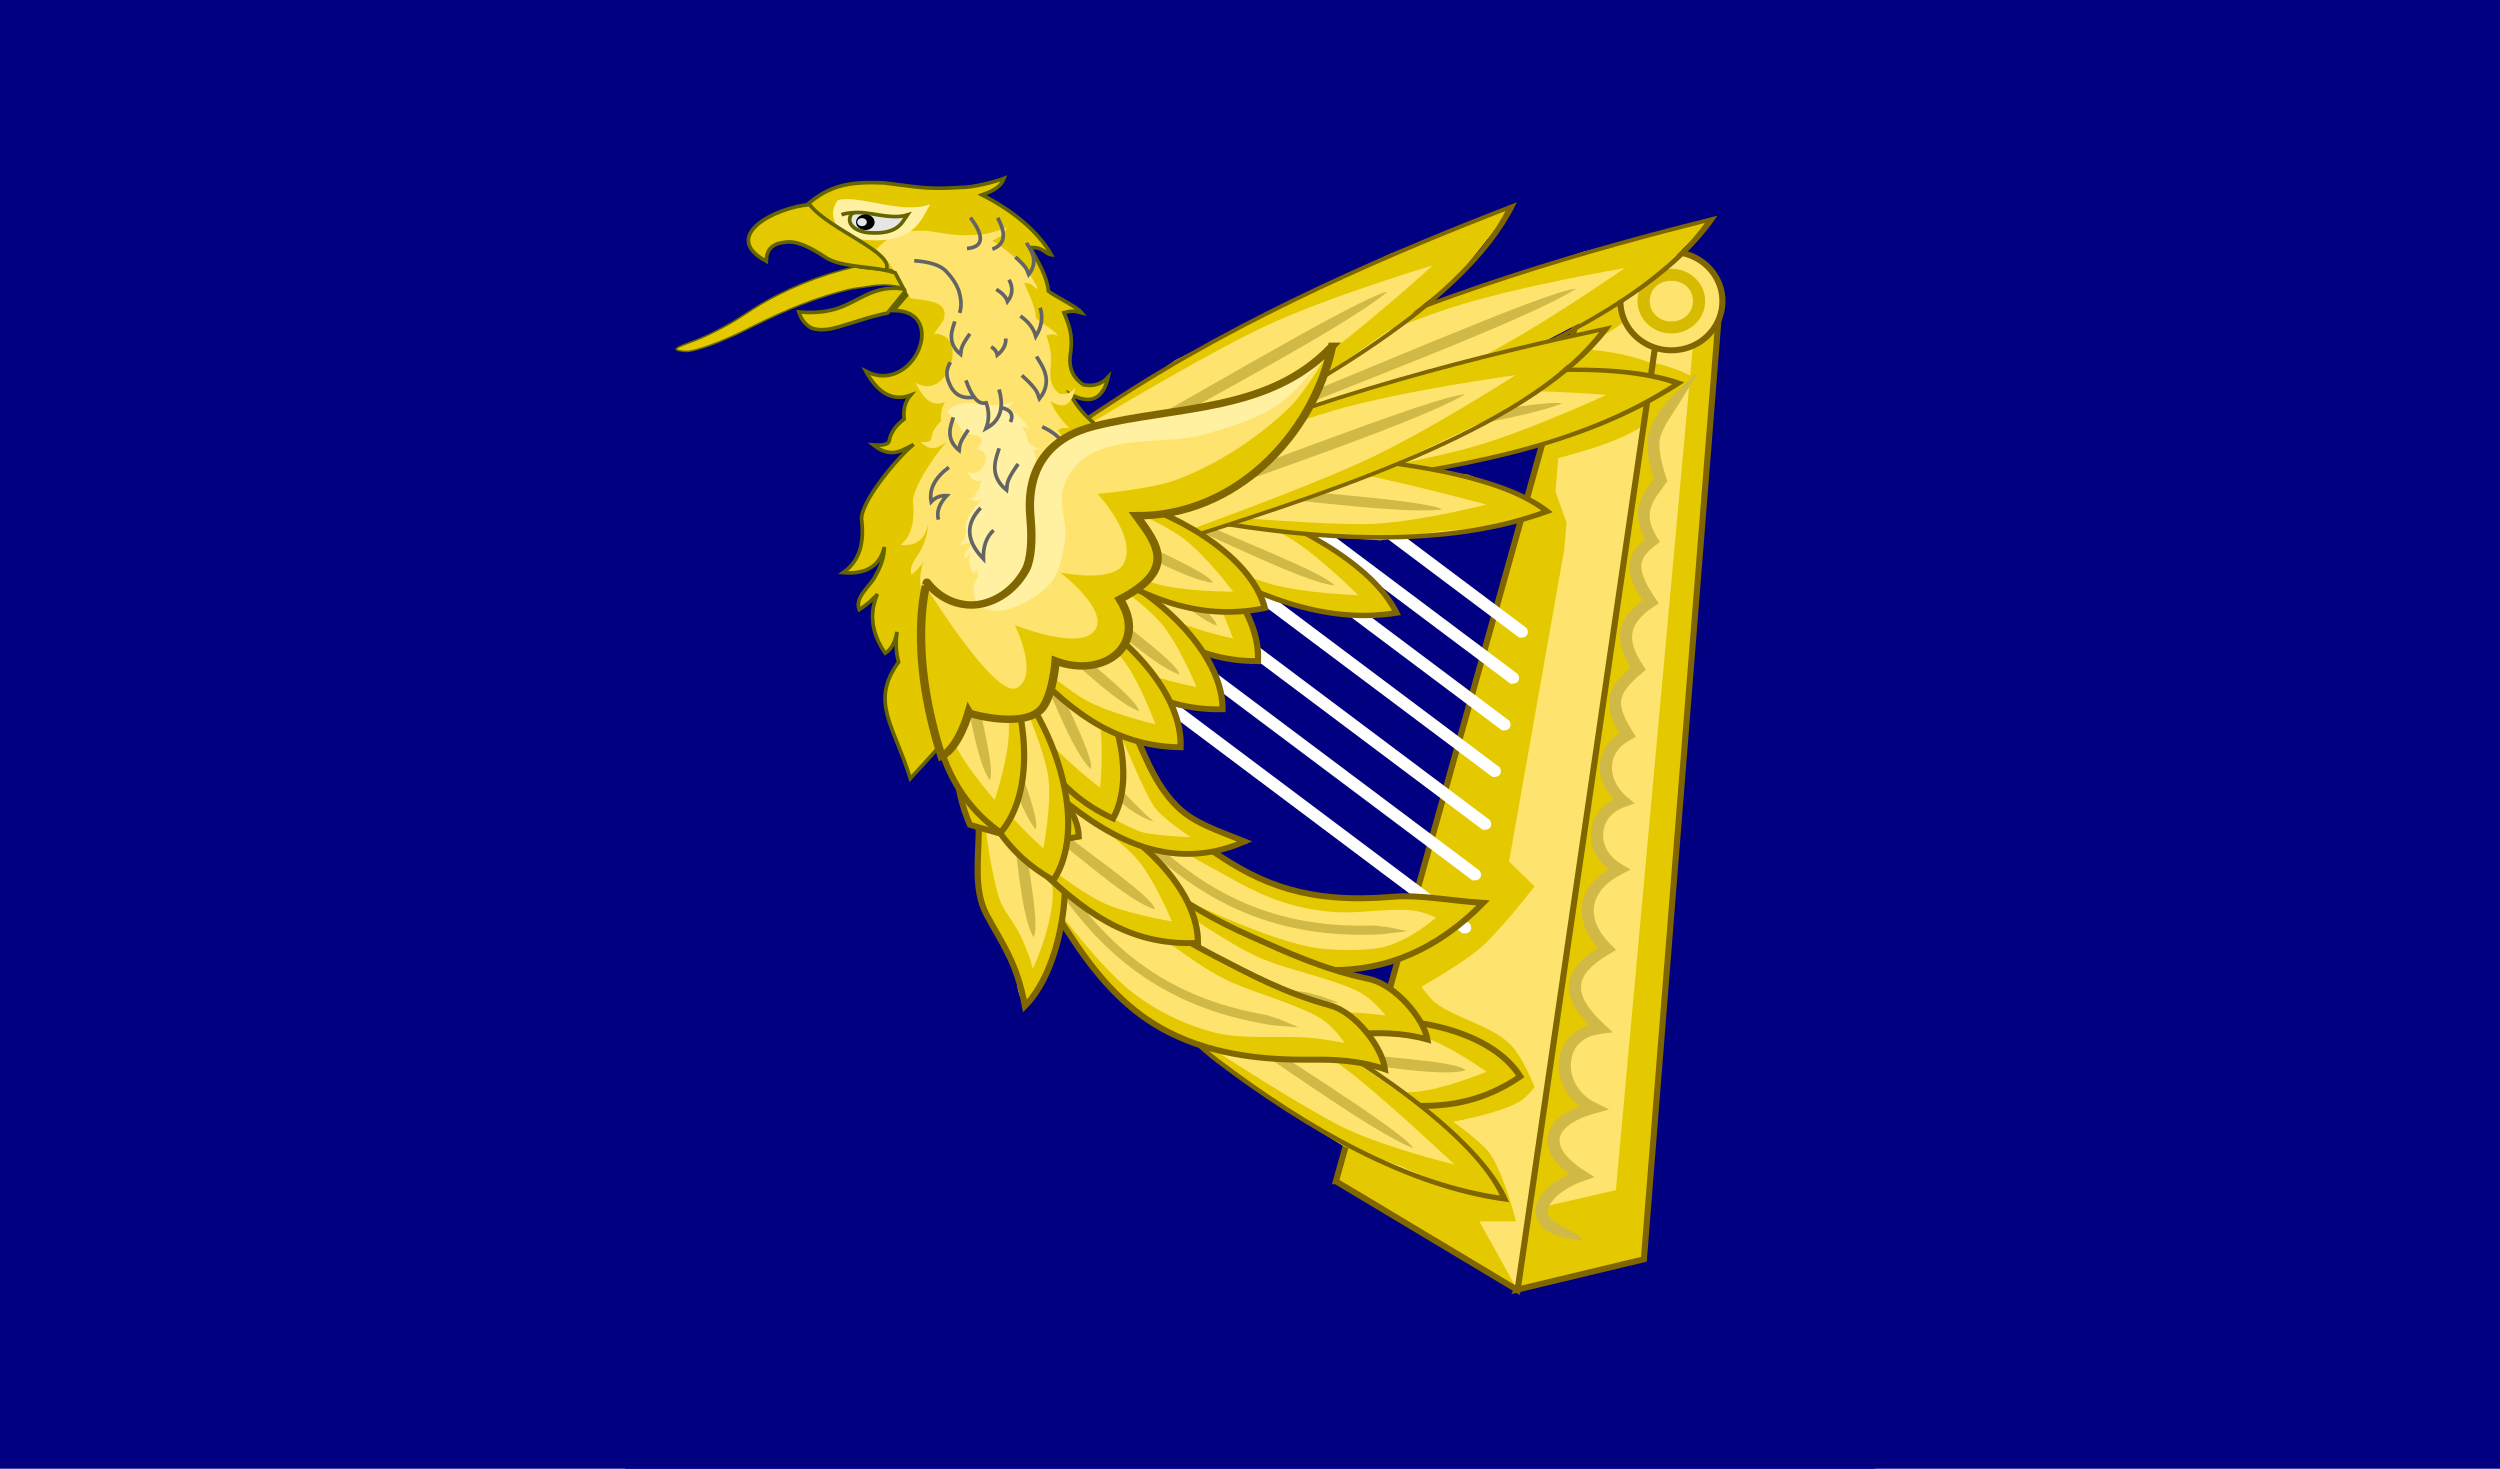<?xml version="1.0" encoding="UTF-8" standalone="no"?>
<!-- Created with Inkscape (http://www.inkscape.org/) -->

<svg
   xmlns:dc="http://purl.org/dc/elements/1.1/"
   xmlns:cc="http://creativecommons.org/ns#"
   xmlns:rdf="http://www.w3.org/1999/02/22-rdf-syntax-ns#"
   xmlns:svg="http://www.w3.org/2000/svg"
   xmlns="http://www.w3.org/2000/svg"
   xmlns:xlink="http://www.w3.org/1999/xlink"
   xmlns:sodipodi="http://sodipodi.sourceforge.net/DTD/sodipodi-0.dtd"
   xmlns:inkscape="http://www.inkscape.org/namespaces/inkscape"
   id="svg2"
   version="1.1"
   inkscape:version="0.48.4 r9939"
   width="1600"
   height="940"
   sodipodi:docname="Leinster 6.svg">
  <defs
     id="defs6">
    <clipPath
       id="crownp-0-6-2">
      <path
         inkscape:connector-curvature="0"
         d="m -60,116 -20,-68 38,34 8,-44 18,40 16,-46 16,46 18,-40 8,44 38,-34 -20,68 0,34 -120,0 0,-34 z"
         id="path7300-9-8" />
    </clipPath>
    <radialGradient
       r="142"
       cy="244.7"
       cx="0"
       gradientUnits="userSpaceOnUse"
       id="radialGradient38285-1-64">
      <stop
         offset="0.8"
         stop-color="#efb508"
         id="stop7321-64-6" />
      <stop
         offset="1"
         stop-color="#b48906"
         id="stop7323-88-7" />
    </radialGradient>
    <linearGradient
       inkscape:collect="always"
       xlink:href="#radialGradient38285-1-64"
       id="linearGradient50629"
       gradientUnits="userSpaceOnUse"
       gradientTransform="matrix(0.795,0,0,1.285,-358.65,59.127)"
       x1="133.797"
       y1="343.12"
       x2="416.203"
       y2="343.12" />
    <clipPath
       id="crownp-0-6-2-1">
      <path
         inkscape:connector-curvature="0"
         d="m -60,116 -20,-68 38,34 8,-44 18,40 16,-46 16,46 18,-40 8,44 38,-34 -20,68 0,34 -120,0 0,-34 z"
         id="path7300-9-8-1" />
    </clipPath>
    <radialGradient
       r="142"
       cy="244.7"
       cx="0"
       gradientUnits="userSpaceOnUse"
       id="radialGradient38285-1-64-3">
      <stop
         offset="0.8"
         stop-color="#efb508"
         id="stop7321-64-6-8" />
      <stop
         offset="1"
         stop-color="#b48906"
         id="stop7323-88-7-7" />
    </radialGradient>
    <clipPath
       id="crownp-0-6-2-1-4">
      <path
         inkscape:connector-curvature="0"
         d="m -60,116 -20,-68 38,34 8,-44 18,40 16,-46 16,46 18,-40 8,44 38,-34 -20,68 0,34 -120,0 0,-34 z"
         id="path7300-9-8-1-2" />
    </clipPath>
    <radialGradient
       r="142"
       cy="244.7"
       cx="0"
       gradientUnits="userSpaceOnUse"
       id="radialGradient38285-1-64-3-7">
      <stop
         offset="0.8"
         stop-color="#efb508"
         id="stop7321-64-6-8-9" />
      <stop
         offset="1"
         stop-color="#b48906"
         id="stop7323-88-7-7-3" />
    </radialGradient>
    <clipPath
       id="crownp-0-6-2-1-6">
      <path
         inkscape:connector-curvature="0"
         d="m -60,116 -20,-68 38,34 8,-44 18,40 16,-46 16,46 18,-40 8,44 38,-34 -20,68 0,34 -120,0 0,-34 z"
         id="path7300-9-8-1-5" />
    </clipPath>
    <radialGradient
       r="142"
       cy="244.7"
       cx="0"
       gradientUnits="userSpaceOnUse"
       id="radialGradient38285-1-64-3-9">
      <stop
         offset="0.8"
         stop-color="#efb508"
         id="stop7321-64-6-8-0" />
      <stop
         offset="1"
         stop-color="#b48906"
         id="stop7323-88-7-7-0" />
    </radialGradient>
    <clipPath
       id="crownp-0-6-2-6">
      <path
         inkscape:connector-curvature="0"
         d="m -60,116 -20,-68 38,34 8,-44 18,40 16,-46 16,46 18,-40 8,44 38,-34 -20,68 0,34 -120,0 0,-34 z"
         id="path7300-9-8-3" />
    </clipPath>
    <radialGradient
       r="142"
       cy="244.7"
       cx="0"
       gradientUnits="userSpaceOnUse"
       id="radialGradient38285-1-64-7">
      <stop
         offset="0.8"
         stop-color="#efb508"
         id="stop7321-64-6-88" />
      <stop
         offset="1"
         stop-color="#b48906"
         id="stop7323-88-7-2" />
    </radialGradient>
    <clipPath
       id="crownp-0-8">
      <path
         inkscape:connector-curvature="0"
         d="m -60,116 -20,-68 38,34 8,-44 18,40 16,-46 16,46 18,-40 8,44 38,-34 -20,68 0,34 -120,0 0,-34 z"
         id="path7300-6" />
    </clipPath>
    <radialGradient
       r="142"
       cy="244.7"
       cx="0"
       gradientUnits="userSpaceOnUse"
       id="radialGradient38285-94">
      <stop
         offset="0.8"
         stop-color="#efb508"
         id="stop7321-53" />
      <stop
         offset="1"
         stop-color="#b48906"
         id="stop7323-82" />
    </radialGradient>
    <clipPath
       id="crownp-0-16-3">
      <path
         inkscape:connector-curvature="0"
         d="m -60,116 -20,-68 38,34 8,-44 18,40 16,-46 16,46 18,-40 8,44 38,-34 -20,68 0,34 -120,0 0,-34 z"
         id="path7300-4-9" />
    </clipPath>
    <radialGradient
       r="142"
       cy="244.7"
       cx="0"
       gradientUnits="userSpaceOnUse"
       id="radialGradient38285-8-85">
      <stop
         offset="0.8"
         stop-color="#efb508"
         id="stop7321-6-1" />
      <stop
         offset="1"
         stop-color="#b48906"
         id="stop7323-8-3" />
    </radialGradient>
    <clipPath
       id="id0-8-25-5-7">
      <path
         inkscape:connector-curvature="0"
         d="m 8027100,1523500 c -37660,37680 -150890,153980 -224320,261300 -89160,130310 -328340,415560 -492930,696760 -693690,1185000 -689100,3168100 114300,4296000 274670,385600 255170,315680 337480,494000 82300,178320 109730,246900 116590,342920 18310,256440 -169950,89550 -281200,150890 -225320,124220 67630,340830 231160,284880 0,0 -75630,163030 108480,118310 184110,-44720 414790,-128860 599970,-334610 185180,-205750 226330,-288060 267480,-370360 41150,-82300 54870,-123450 54870,-123450 0,0 -233190,-123450 -534960,-500670 -301770,-377210 -541820,-699560 -740710,-1467700 -198900,-768150 -116600,-1220800 -41160,-1604900 75450,-384070 404650,-1008200 569260,-1248200 155020,-226080 358690,-409560 381860,-430140 -129400,-111470 -245200,-238000 -341250,-370170 l -1970,-2700 c -5270,-7290 -10490,-14590 -15650,-21910 l -5600,-7990 -160,-230 c -5320,-7630 -10560,-15270 -15750,-22930 l -1020,-1510 c -30730,-45490 -59060,-91460 -84770,-137570 z"
         id="path2996-1-44-9" />
    </clipPath>
    <clipPath
       id="id1-9-80-6-6">
      <path
         inkscape:connector-curvature="0"
         d="m 11138000,2262500 c -36310,-873010 -737910,-620550 -1125300,-462110 -368290,150640 -777280,-162630 -1393900,-910490 -204100,198630 -408210,397270 -612320,595890 306230,582540 1042800,1162200 1721900,986300 433780,-112320 792960,-416820 860040,-366890 41250,30700 27630,95660 27630,95660 199060,51470 345220,72680 521920,61640 z"
         id="path2999-75-5-4" />
    </clipPath>
    <clipPath
       id="id2-48-7-8-1">
      <path
         inkscape:connector-curvature="0"
         d="m 8380200,6907800 c 51130,-106030 2095700,-4345300 2131900,-4417700 83710,-167420 238850,-69670 212580,87970 -14650,87960 -234570,777010 -234570,777010 l -1576000,3745800 -114400,201870 c -79880,-54880 -233750,-175390 -419500,-394980 z"
         id="path3002-4-4-9" />
    </clipPath>
    <clipPath
       id="id3-7-29-7-2">
      <path
         inkscape:connector-curvature="0"
         d="m 7608800,2728600 c -231070,304600 -375550,748070 -431160,1122400 -75470,507970 -59230,983610 24640,1487400 40400,242780 132440,467040 211880,698090 -27920,87980 -55850,175960 -83770,263950 -57480,15620 -114970,31240 -172460,46870 -4930,-12340 -9860,-24670 -14790,-37000 -136400,-273160 -219970,-566740 -280870,-865840 -120930,-593910 -155160,-1314000 14790,-1901900 89790,-310600 241110,-866550 458260,-1095200 47630,-18090 95260,-36180 142900,-54270 42700,44400 85410,88810 128120,133210 820,67420 1640,134850 2460,202270 z"
         id="path3005-1-8-6" />
    </clipPath>
    <clipPath
       id="id4-8-8-7-3">
      <path
         inkscape:connector-curvature="0"
         d="m 9669100,7350100 c 43980,-80640 1268100,-3745800 1392800,-4149000 75910,-245600 320980,-676760 -280,-809120 -251710,-103700 -357630,155690 -439540,339980 -638210,1436000 -1161100,2974700 -1788600,4398200 -16680,37830 -56030,112510 -35010,171690 38770,26710 60520,38230 60520,38230 0,0 -2090,6320 -7140,18970 16430,8500 36900,15460 62270,20340 190590,36650 366510,14660 520450,51310 153940,36650 241900,-73300 234570,-80630 z"
         id="path3008-4-5-1" />
    </clipPath>
    <linearGradient
       inkscape:collect="always"
       xlink:href="#radialGradient38285-94"
       id="linearGradient55476"
       gradientUnits="userSpaceOnUse"
       gradientTransform="matrix(0.795,0,0,1.285,-358.65,59.127)"
       x1="133.797"
       y1="343.12"
       x2="416.203"
       y2="343.12" />
    <linearGradient
       inkscape:collect="always"
       xlink:href="#radialGradient38285-8-85"
       id="linearGradient55478"
       gradientUnits="userSpaceOnUse"
       gradientTransform="matrix(0.795,0,0,1.285,-358.65,59.127)"
       x1="133.797"
       y1="343.12"
       x2="416.203"
       y2="343.12" />
    <linearGradient
       inkscape:collect="always"
       xlink:href="#radialGradient38285-1-64-7"
       id="linearGradient55480"
       gradientUnits="userSpaceOnUse"
       gradientTransform="matrix(0.491,0,0,0.854,820.834,65.116)"
       x1="133.797"
       y1="343.12"
       x2="416.203"
       y2="343.12" />
  </defs>
  <sodipodi:namedview
     pagecolor="#ffffff"
     bordercolor="#666666"
     borderopacity="1"
     objecttolerance="10"
     gridtolerance="10"
     guidetolerance="10"
     inkscape:pageopacity="0"
     inkscape:pageshadow="2"
     inkscape:window-width="1600"
     inkscape:window-height="838"
     id="namedview4"
     showgrid="false"
     inkscape:zoom="0.17106729"
     inkscape:cx="834.64577"
     inkscape:cy="551.70803"
     inkscape:window-x="-8"
     inkscape:window-y="-8"
     inkscape:window-maximized="1"
     inkscape:current-layer="svg2"
     fit-margin-top="0"
     fit-margin-left="0"
     fit-margin-right="0"
     fit-margin-bottom="0">
    <inkscape:grid
       type="xygrid"
       id="grid3496"
       empspacing="5"
       visible="true"
       enabled="true"
       snapvisiblegridlinesonly="true"
       originx="192.042px"
       originy="39.389px" />
  </sodipodi:namedview>
  <g
     id="g18084-0"
     style="stroke-width:1;stroke-miterlimit:4;stroke-dasharray:none"
     transform="matrix(2.571,0,0,2.77,-1900.86,-2521.588)">
    <g
       id="g18033-0"
       style="stroke-width:1;stroke-miterlimit:4;stroke-dasharray:none" />
  </g>
  <rect
     x="0"
     y="0"
     width="1600"
     height="940"
     id="rect23"
     style="fill:#000080;fill-opacity:1" />
  <rect
     x="400"
     y="-0.92"
     width="800"
     height="940.92"
     id="rect23-9"
     style="fill:#000080;fill-opacity:1"
     inkscape:transform-center-x="-260.13156"
     inkscape:transform-center-y="-19.820318" />
  <g
     id="g52260"
     transform="matrix(1.522,0,0,1.385,-66.729,69.683)">
    <g
       transform="matrix(2.571,0,0,2.77,-2092.902,-2822.199)"
       style="stroke-width:1;stroke-miterlimit:4;stroke-dasharray:none"
       id="g20544-7">
      <path
         d="m 1079.184,1215.831 20.776,-5.079 12.466,-160.208 c 0,0 -1.547,-5.218 -3.693,-6.464 -1.997,-1.159 -4.917,-1.137 -6.925,0 -2.343,1.326 -3.437,4.331 -4.155,6.925 -0.37,1.335 -0.878,3.084 0,4.155 0.995,1.214 4.148,0.923 4.148,0.923 l -22.616,159.746 z"
         style="fill:#fee46e;fill-opacity:1;stroke:none"
         id="path20415-0"
         inkscape:connector-curvature="0" />
      <path
         d="m 1079.184,1215.831 20.776,-5.079 12.466,-160.208 c 0,0 -1.547,-5.218 -3.693,-6.464 -1.997,-1.159 -4.917,-1.137 -6.925,0 -2.343,1.326 -3.437,4.331 -4.155,6.925 -0.37,1.335 -0.878,3.084 0,4.155 0.995,1.214 4.148,0.923 4.148,0.923 l 0.485,-0.985 5.986,0 -12.893,144.123 -13.814,3.223 -2.381,13.385 0,0 z"
         style="fill:#e4c900;fill-opacity:1;stroke:none"
         id="path20415-9-7"
         inkscape:connector-curvature="0" />
      <path
         d="m 1079.184,1215.831 20.776,-5.079 12.466,-160.208 c 0,0 -1.547,-5.218 -3.693,-6.464 -1.997,-1.159 -4.917,-1.137 -6.925,0 -2.343,1.326 -3.437,4.331 -4.155,6.925 -0.37,1.335 -0.878,3.084 0,4.155 0.995,1.214 4.148,0.923 4.148,0.923 l -22.616,159.746 z"
         style="fill:none;stroke:#806600;stroke-width:1;stroke-miterlimit:4;stroke-dasharray:none"
         id="path20415-2-6"
         inkscape:connector-curvature="0" />
    </g>
    <path
       d="m 681.362,510.127 53.187,-393.925 c 9.274,1.961 15.471,4.368 21.373,7.782 l -17.234,25.955 3.822,22.64 -9.554,13.379 5.733,14.408 -7.709,9.648 6.585,17.731 -9.407,12.158 4.704,19.251 -10.818,13.678 6.114,15.705 -9.407,10.639 0,8.612 7.055,12.665 -7.996,6.586 -2.822,12.665 9.407,11.145 -11.288,11.145 -1.411,14.691 6.585,10.132 -10.347,11.652 -2.352,9.119 10.818,17.224 -12.229,6.586 -2.352,13.172 5.644,13.678 7.525,3.04 -13.17,6.586 -4.233,6.586 0,6.586 10.818,10.639 -9.407,5.573 -6.585,7.599 0,7.599 13.64,8.612 -24.457,-1.52 -0.231,-9.421 -7.8e-4,0 0,0 z"
       style="fill:#e4c900;fill-opacity:1;stroke:none"
       id="path21192-8"
       inkscape:connector-curvature="0" />
    <g
       transform="matrix(2.571,0,0,2.77,-2096.342,-2820.964)"
       style="stroke-width:1;stroke-miterlimit:4;stroke-dasharray:none"
       id="g20100-2">
      <path
         d="m 1316.193,1993.178 29.713,18.158 23.999,-167.879 -13.227,2.159 -40.486,147.562 0,0 z"
         transform="translate(-265.268,-795.882)"
         style="fill:#fee46e;fill-opacity:1;stroke:none"
         id="path20054-3"
         inkscape:connector-curvature="0" />
      <path
         d="m 1091.411,1049.734 -40.486,147.562 29.713,18.158 -6.253,-11.474 5.998,0 c 0,0 -1.921,-7.852 -4.278,-11.297 -1.423,-2.079 -6.021,-5.312 -6.021,-5.312 0,0 7.796,-1.443 10.938,-3.395 1.123,-0.698 2.394,-2.359 2.394,-2.359 0,0 -1.84,-5.009 -3.964,-7.148 -3.252,-3.276 -8.74,-4.203 -12.379,-7.044 -0.882,-0.689 -2.15,-2.58 -2.15,-2.58 0,0 6.383,-3.718 9.333,-6.207 3.339,-2.818 9.159,-10.543 9.159,-10.543 l -4.17,-4.131 9.018,-51.988 0.386,-4.543 -1.793,-5.161 0.43,-5.591 c 4.637,-1.372 9.237,-2.485 14.111,-5.522 l 1.162,-10.297 c -1.978,-0.961 -6.278,-1.959 -9.683,-2.243 l 0.43,-1.72 c 5.062,-2.51 8.04,-5.801 11.182,-9.031 l -13.079,1.867 z"
         style="fill:#e4c900;fill-opacity:1;stroke:none"
         id="path20054-0-4-9"
         inkscape:connector-curvature="0" />
      <path
         d="m 1050.925,1197.296 29.713,18.158 23.999,-167.879 -13.227,2.159 -40.486,147.562 0,0 z"
         style="fill:none;stroke:#806600;stroke-width:1;stroke-linecap:butt;stroke-linejoin:miter;stroke-miterlimit:4;stroke-opacity:1;stroke-dasharray:none"
         id="path20054-0-0"
         inkscape:connector-curvature="0" />
    </g>
    <path
       d="m 543.678,178.602 131.727,108.558 c 3.346,0.43 4.358,-2.093 3.125,-4.4 l -131.727,-108.558 -3.125,4.4 z m 11.753,-14.836 123.558,101.825 c 3.346,0.43 4.358,-2.093 3.125,-4.399 l -123.558,-101.825 -3.125,4.399 z m 11.846,-14.541 115.389,95.093 c 3.346,0.43 4.358,-2.093 3.125,-4.399 l -115.389,-95.093 -3.125,4.399 z m -56.437,81.873 152.15,125.388 c 3.346,0.43 4.358,-2.093 3.125,-4.4 l -152.149,-125.388 -3.125,4.399 0,0 z m -12.309,17.756 160.319,132.121 c 3.346,0.43 4.358,-2.093 3.125,-4.399 l -160.319,-132.121 -3.125,4.399 0,0 z m 37.014,-52.107 135.812,111.924 c 3.346,0.43 4.358,-2.092 3.125,-4.399 l -135.812,-111.924 -3.125,4.399 z m -12.26,17.687 143.981,118.656 c 3.346,0.43 4.358,-2.092 3.125,-4.399 L 526.41,210.036 l -3.125,4.4 0,0 z"
       style="font-size:medium;font-style:normal;font-variant:normal;font-weight:normal;font-stretch:normal;text-indent:0;text-align:start;text-decoration:none;line-height:normal;letter-spacing:normal;word-spacing:normal;text-transform:none;direction:ltr;block-progression:tb;writing-mode:lr-tb;text-anchor:start;color:#000000;fill:#ffffff;fill-opacity:1;stroke:none;stroke-width:1;marker:none;visibility:visible;display:inline;overflow:visible;enable-background:accumulate;font-family:Bitstream Vera Sans"
       id="path20217-3"
       inkscape:connector-curvature="0" />
    <g
       transform="matrix(2.571,0,0,2.77,-2092.902,-2822.199)"
       style="stroke-width:1;stroke-miterlimit:4;stroke-dasharray:none"
       id="g20526-8">
      <path
         d="m 1379.573,1846.702 a 8.345,8.205 0 1 1 -16.69,0 8.345,8.205 0 1 1 16.69,0 z"
         transform="translate(-266.768,-795.788)"
         style="fill:#fee46e;fill-opacity:1;stroke:#806600;stroke-width:1;stroke-miterlimit:4;stroke-opacity:1;stroke-dasharray:none"
         id="path20417-3"
         inkscape:connector-curvature="0" />
      <path
         d="m 1104.45,1045.524 c -3.092,0 -5.531,2.408 -5.531,5.375 0,2.972 2.445,5.406 5.531,5.406 3.086,0 5.531,-2.434 5.531,-5.406 0,-2.967 -2.44,-5.375 -5.531,-5.375 z m 0,2 c 2.095,0 3.531,1.468 3.531,3.375 0,1.902 -1.465,3.406 -3.531,3.406 -2.067,0 -3.531,-1.504 -3.531,-3.406 0,-1.907 1.436,-3.375 3.531,-3.375 z"
         style="font-size:medium;font-style:normal;font-variant:normal;font-weight:normal;font-stretch:normal;text-indent:0;text-align:start;text-decoration:none;line-height:normal;letter-spacing:normal;word-spacing:normal;text-transform:none;direction:ltr;block-progression:tb;writing-mode:lr-tb;text-anchor:start;color:#000000;fill:#d6bb00;fill-opacity:1;fill-rule:nonzero;stroke:none;stroke-width:1;marker:none;visibility:visible;display:inline;overflow:visible;enable-background:accumulate;font-family:Bitstream Vera Sans"
         id="path20520-1"
         inkscape:connector-curvature="0" />
    </g>
    <g
       id="g18290-5-1-2-6"
       style="stroke-width:0.948;stroke-miterlimit:4;stroke-dasharray:none"
       transform="matrix(-0.424,2.911,-2.677,-0.317,4113.49,-2278.516)">
      <path
         inkscape:connector-curvature="0"
         id="path18200-8-0-0-4-1"
         style="fill:#fee46e;fill-opacity:1;stroke:none"
         d="m 1053.085,1146.433 c 0,0 -1.141,-3.393 -1.345,-5.158 -2.069,-10.524 -0.26,-22.208 5.886,-27.358 7.178,7.934 6.972,17.285 5.886,27.358 -0.205,1.765 -1.345,5.158 -1.345,5.158 l -9.082,0 z" />
      <path
         inkscape:connector-curvature="0"
         id="path18282-6-1-9-6"
         style="fill:#e4c900;fill-opacity:1;stroke:none"
         transform="translate(-265.268,-795.882)"
         d="m 1318.399,1942.182 c 0,0 -1.008,-10.74 -0.12,-15.999 0.736,-4.364 4.451,-11.067 4.451,-11.067 0,0 3.523,6.319 4.33,10.465 1.073,5.514 0.602,16.841 0.602,16.841 l -0.12,0.12 1.684,-7.939 0.12,-5.173 -0.361,-5.894 -1.083,-4.571 -1.564,-4.571 -3.368,-4.812 -2.767,3.368 -2.165,4.09 -1.684,6.616 -0.24,8.3 2.285,10.225 0,0 z" />
      <path
         inkscape:connector-curvature="0"
         id="path18284-3-9-4-1"
         style="font-size:medium;font-style:normal;font-variant:normal;font-weight:normal;font-stretch:normal;text-indent:0;text-align:start;text-decoration:none;line-height:normal;letter-spacing:normal;word-spacing:normal;text-transform:none;direction:ltr;block-progression:tb;writing-mode:lr-tb;text-anchor:start;color:#000000;fill:#d1b948;fill-opacity:1;stroke:none;stroke-width:0.948;marker:none;visibility:visible;display:inline;overflow:visible;enable-background:accumulate;font-family:Bitstream Vera Sans"
         d="m 1056.826,1146.18 1.5,0 c -0.2,-8.036 0.881,-19.948 -0.75,-23.688 -1.44,1.645 -0.458,15.707 -0.75,23.688 z" />
      <path
         inkscape:connector-curvature="0"
         id="path18200-8-1-5-5-4-4"
         style="fill:none;stroke:#806600;stroke-width:0.948;stroke-linecap:butt;stroke-linejoin:miter;stroke-miterlimit:4;stroke-opacity:1;stroke-dasharray:none"
         d="m 1053.085,1146.433 c 0,0 -1.141,-3.393 -1.345,-5.158 -2.069,-10.524 -0.26,-22.208 5.886,-27.358 7.178,7.934 6.972,17.285 5.886,27.358 -0.205,1.765 -1.345,5.158 -1.345,5.158 l -9.082,0 z" />
    </g>
    <g
       id="g18290-1-53-8-9"
       style="stroke-width:0.738;stroke-miterlimit:4;stroke-dasharray:none"
       transform="matrix(-1.442,2.288,-3.909,-2.858,6550.944,1268.562)">
      <path
         inkscape:connector-curvature="0"
         id="path18200-8-4-8-9-6"
         style="fill:#fee46e;fill-opacity:1;stroke:none"
         d="m 1053.085,1146.433 c 0,0 -1.141,-3.393 -1.345,-5.158 -2.069,-10.524 -1.473,-22.961 4.673,-28.111 7.178,7.934 8.185,18.038 7.099,28.111 -0.205,1.765 -1.345,5.158 -1.345,5.158 l -9.082,0 0,0 z" />
      <path
         inkscape:connector-curvature="0"
         id="path18282-8-5-7-4"
         style="fill:#e4c900;fill-opacity:1;stroke:none"
         transform="translate(-265.268,-795.882)"
         d="m 1318.399,1942.182 c 0,0 -1.008,-10.74 -0.12,-15.999 0.736,-4.364 3.046,-11.692 3.046,-11.692 0,0 4.418,6.505 5.225,10.651 1.073,5.514 1.112,17.281 1.112,17.281 l -0.12,0.12 1.684,-7.939 0.12,-5.173 -0.361,-5.894 -2.487,-5.197 -1.564,-4.571 -3.368,-4.812 -2.767,3.368 -2.165,4.09 -0.279,7.242 -0.24,8.3 2.285,10.225 0,0 z" />
      <path
         inkscape:connector-curvature="0"
         id="path18200-8-1-8-1-5-2"
         style="fill:none;stroke:#806600;stroke-width:0.738;stroke-linecap:butt;stroke-linejoin:miter;stroke-miterlimit:4;stroke-opacity:1;stroke-dasharray:none"
         d="m 1053.085,1146.433 c 0,0 -1.141,-3.393 -1.345,-5.158 -2.069,-10.524 -1.686,-22.95 4.46,-28.099 7.178,7.934 8.398,18.026 7.312,28.099 -0.205,1.765 -1.345,5.158 -1.345,5.158 l -9.082,0 0,0 z" />
      <path
         inkscape:connector-curvature="0"
         id="path18284-4-2-5-8"
         style="font-size:medium;font-style:normal;font-variant:normal;font-weight:normal;font-stretch:normal;text-indent:0;text-align:start;text-decoration:none;line-height:normal;letter-spacing:normal;word-spacing:normal;text-transform:none;direction:ltr;block-progression:tb;writing-mode:lr-tb;text-anchor:start;color:#000000;fill:#d1b948;fill-opacity:1;stroke:none;stroke-width:0.738;marker:none;visibility:visible;display:inline;overflow:visible;enable-background:accumulate;font-family:Bitstream Vera Sans"
         d="m 1056.826,1146.18 1.5,0 c -0.2,-8.036 0.881,-19.948 -0.75,-23.688 -1.44,1.645 -0.458,15.707 -0.75,23.688 z" />
    </g>
    <g
       transform="matrix(2.571,0,0,2.77,-2092.902,-2822.199)"
       id="g19258-4"
       style="stroke-width:1;stroke-miterlimit:4;stroke-dasharray:none">
      <path
         inkscape:connector-curvature="0"
         id="path19232-4"
         style="fill:#e4c900;fill-opacity:1;stroke:#806600;stroke-width:1;stroke-linecap:butt;stroke-linejoin:miter;stroke-miterlimit:4;stroke-opacity:1;stroke-dasharray:none"
         transform="translate(-265.268,-795.882)"
         d="m 1284.899,1947.429 c 20.432,13.935 39.044,15.367 54.043,-0.238 -5.503,-0.372 -10.377,-1.414 -14.814,-1.025 -13.908,1.22 -21.583,-2.134 -29.214,-7.465 -2.87,-2.005 -5.121,-3.473 -8.586,-6.27 l -10.237,-0.714 8.809,15.713 z" />
      <path
         inkscape:connector-curvature="0"
         id="path19234-9"
         style="fill:#fee46e;fill-opacity:1;stroke:none"
         transform="translate(-265.268,-795.882)"
         d="m 1286.257,1944.699 c 0,0 15.601,8.199 24.767,9.907 2.766,0.516 8.634,0.636 11.375,10e-5 4.531,-1.051 8.806,-4.954 8.806,-4.954 0,0 -2.096,-1.143 -4.587,-1.284 -3.615,-0.204 -7.943,0.564 -11.558,0.367 -3.174,-0.173 -6.351,-0.8 -9.357,-1.835 -4.474,-1.54 -8.508,-4.15 -12.659,-6.421 -2.116,-1.158 -6.238,-3.669 -6.238,-3.669 l -8.99,-0.55 8.439,8.439 0,0 z" />
      <path
         inkscape:connector-curvature="0"
         id="path19142-7-8"
         style="font-size:medium;font-style:normal;font-variant:normal;font-weight:normal;font-stretch:normal;text-indent:0;text-align:start;text-decoration:none;line-height:normal;letter-spacing:normal;word-spacing:normal;text-transform:none;direction:ltr;block-progression:tb;writing-mode:lr-tb;text-anchor:start;color:#000000;fill:#d1b948;fill-opacity:1;stroke:none;stroke-width:1;marker:none;visibility:visible;display:inline;overflow:visible;enable-background:accumulate;font-family:Bitstream Vera Sans"
         d="m 1015.322,1136.459 -1.099,0.998 c 11.79,13.268 24.591,19.734 41.745,19.13 0.436,-0.015 0.875,-0.035 1.316,-0.059 l 4.034,-0.524 -3.426,-0.701 c -0.531,0.028 -1.731,-0.243 -2.255,-0.227 -16.652,0.524 -28.827,-5.69 -40.314,-18.617 l 0,4e-4 z" />
    </g>
    <g
       id="g19192-8-1"
       style="stroke-width:1;stroke-miterlimit:4;stroke-dasharray:none"
       transform="matrix(2.567,-0.163,0.152,2.765,-2250.03,-2657.665)">
      <path
         inkscape:connector-curvature="0"
         id="path19140-6-0"
         style="fill:#fee46e;fill-opacity:1;stroke:none"
         d="m 998.397,1144.547 c 3.516,5.573 6.334,10.073 8.769,13.74 5.303,7.988 10.175,12.023 15.078,14.584 7.691,4.017 16.424,4.667 23.244,4.586 3.97,-0.047 7.95,0.129 12.126,1.595 -0.41,-3.564 -4.732,-9.45 -8.923,-10.626 -7.739,-2.171 -13.359,-5.356 -18.964,-8.295 -11.733,-6.153 -17.305,-12.274 -25.828,-19.725 l -5.502,4.141 0,0 z" />
      <path
         inkscape:connector-curvature="0"
         id="path19142-1-3"
         style="font-size:medium;font-style:normal;font-variant:normal;font-weight:normal;font-stretch:normal;text-indent:0;text-align:start;text-decoration:none;line-height:normal;letter-spacing:normal;word-spacing:normal;text-transform:none;direction:ltr;block-progression:tb;writing-mode:lr-tb;text-anchor:start;color:#000000;fill:#d1b948;fill-opacity:1;stroke:none;stroke-width:1;marker:none;visibility:visible;display:inline;overflow:visible;enable-background:accumulate;font-family:Bitstream Vera Sans"
         d="m 1001.544,1143.93 -1.281,0.75 c 8.801,15.413 20.947,23.903 37.857,26.849 0.43,0.075 0.863,0.146 1.3,0.214 l 4.055,0.319 -3.208,-1.392 c -0.526,-0.082 -1.644,-0.595 -2.16,-0.687 -16.403,-2.92 -27.987,-11.035 -36.562,-26.052 l 0,0 z" />
      <path
         inkscape:connector-curvature="0"
         id="path19140-8-9-7"
         style="fill:#e4c900;fill-opacity:1;stroke:none"
         d="m 1003.899,1140.407 c 8.523,7.451 14.095,13.572 25.828,19.725 5.606,2.94 11.225,6.124 18.964,8.295 4.191,1.176 8.512,7.062 8.923,10.626 -4.176,-1.467 -8.156,-1.642 -12.126,-1.595 -6.819,0.081 -15.553,-0.569 -23.244,-4.586 -4.904,-2.561 -9.775,-6.595 -15.078,-14.584 -2.434,-3.667 -5.253,-8.167 -8.769,-13.74 0,0 10.237,15.233 17.163,21.072 4.044,3.409 8.899,5.856 13.997,7.264 4.499,1.242 10.76,0.544 15.415,0.886 2.433,0.179 6.024,0.886 6.024,0.886 0,0 -1.612,-2.611 -3.898,-4.075 -3.306,-2.118 -10.584,-4.258 -14.174,-5.847 -3.744,-1.656 -6.598,-3.812 -9.922,-6.201 -7.226,-5.195 -19.103,-18.125 -19.103,-18.125 l 0,0 z" />
      <path
         inkscape:connector-curvature="0"
         id="path19140-3-6-4"
         style="fill:none;stroke:#806600;stroke-width:1;stroke-miterlimit:4;stroke-dasharray:none"
         d="m 998.397,1144.547 c 3.516,5.573 6.334,10.073 8.769,13.74 5.303,7.988 10.175,12.023 15.078,14.584 7.691,4.017 16.424,4.667 23.244,4.586 3.97,-0.047 7.95,0.129 12.126,1.595 -0.41,-3.564 -4.732,-9.45 -8.923,-10.626 -7.739,-2.171 -13.359,-5.356 -18.964,-8.295 -11.733,-6.153 -17.305,-12.274 -25.828,-19.725 l -5.502,4.141 z" />
    </g>
    <g
       transform="matrix(2.571,0,0,2.77,-2092.902,-2822.199)"
       id="g19192-3"
       style="stroke-width:1;stroke-miterlimit:4;stroke-dasharray:none">
      <path
         inkscape:connector-curvature="0"
         id="path19140-4"
         style="fill:#fee46e;fill-opacity:1;stroke:none"
         d="m 998.397,1144.547 c 3.516,5.573 6.334,10.073 8.769,13.74 5.303,7.988 10.175,12.023 15.078,14.584 7.691,4.017 16.424,4.667 23.244,4.586 3.97,-0.047 7.95,0.129 12.126,1.595 -0.41,-3.564 -4.732,-9.45 -8.923,-10.626 -7.739,-2.171 -13.359,-5.356 -18.964,-8.295 -11.733,-6.153 -17.305,-12.274 -25.828,-19.725 l -5.502,4.141 0,0 z" />
      <path
         inkscape:connector-curvature="0"
         id="path19142-8"
         style="font-size:medium;font-style:normal;font-variant:normal;font-weight:normal;font-stretch:normal;text-indent:0;text-align:start;text-decoration:none;line-height:normal;letter-spacing:normal;word-spacing:normal;text-transform:none;direction:ltr;block-progression:tb;writing-mode:lr-tb;text-anchor:start;color:#000000;fill:#d1b948;fill-opacity:1;stroke:none;stroke-width:1;marker:none;visibility:visible;display:inline;overflow:visible;enable-background:accumulate;font-family:Bitstream Vera Sans"
         d="m 1002.497,1143.454 -1.281,0.75 c 8.801,15.413 19.994,24.38 36.904,27.325 0.43,0.075 0.863,0.146 1.3,0.214 l 4.055,0.319 -3.208,-1.392 c -0.526,-0.082 -1.644,-0.595 -2.16,-0.687 -16.403,-2.92 -27.035,-11.511 -35.61,-26.528 l 0,0 z" />
      <path
         inkscape:connector-curvature="0"
         id="path19140-8-1"
         style="fill:#e4c900;fill-opacity:1;stroke:none"
         d="m 1003.899,1140.407 c 8.523,7.451 14.095,13.572 25.828,19.725 5.606,2.94 11.225,6.124 18.964,8.295 4.191,1.176 8.512,7.062 8.923,10.626 -4.176,-1.467 -8.156,-1.642 -12.126,-1.595 -6.819,0.081 -15.553,-0.569 -23.244,-4.586 -4.904,-2.561 -9.775,-6.595 -15.078,-14.584 -2.434,-3.667 -5.253,-8.167 -8.769,-13.74 0,0 10.237,15.233 17.163,21.072 4.044,3.409 8.899,5.856 13.997,7.264 4.499,1.242 10.76,0.544 15.415,0.886 2.433,0.179 6.024,0.886 6.024,0.886 0,0 -1.612,-2.611 -3.898,-4.075 -3.306,-2.118 -10.584,-4.258 -14.174,-5.847 -3.744,-1.656 -6.598,-3.812 -9.922,-6.201 -7.226,-5.195 -19.103,-18.125 -19.103,-18.125 l 0,0 z" />
      <path
         inkscape:connector-curvature="0"
         id="path19140-3-2"
         style="fill:none;stroke:#806600;stroke-width:1;stroke-miterlimit:4;stroke-dasharray:none"
         d="m 998.397,1144.547 c 3.516,5.573 6.334,10.073 8.769,13.74 5.303,7.988 10.175,12.023 15.078,14.584 7.691,4.017 16.424,4.667 23.244,4.586 3.97,-0.047 7.95,0.129 12.126,1.595 -0.41,-3.564 -4.732,-9.45 -8.923,-10.626 -7.739,-2.171 -13.359,-5.356 -18.964,-8.295 -11.733,-6.153 -17.305,-12.274 -25.828,-19.725 l -5.502,4.141 z" />
    </g>
    <g
       id="g18290-5-9-0-8"
       style="stroke-width:0.948;stroke-miterlimit:4;stroke-dasharray:none"
       transform="matrix(-2.724,0.267,-0.368,-2.873,3772.372,3325.273)">
      <path
         inkscape:connector-curvature="0"
         id="path18200-8-0-1-9-3"
         style="fill:#fee46e;fill-opacity:1;stroke:none"
         d="m 1053.085,1146.433 c 0,0 -1.141,-3.393 -1.345,-5.158 -2.069,-10.524 2.291,-24.289 8.437,-29.439 1.698,1.877 0.385,5.326 1.125,7.531 2.387,7.113 3.04,14.218 2.211,21.908 -0.205,1.765 -1.345,5.158 -1.345,5.158 l -9.082,0 0,0 z" />
      <path
         inkscape:connector-curvature="0"
         id="path18282-6-5-0-9"
         style="fill:#e4c900;fill-opacity:1;stroke:none"
         transform="translate(-265.268,-795.882)"
         d="m 1318.399,1942.182 c 0,0 0.821,-10.138 0.498,-15.407 -0.296,-4.833 4.608,-13.424 4.76,-13.355 0,0 0.079,1.667 1.032,4.993 0.693,2.417 2.15,4.544 2.49,6.288 1.073,5.514 0.483,17.721 0.483,17.721 l -0.12,0.12 1.684,-7.939 0.982,-5.092 -0.361,-5.894 -1.945,-4.651 -1.564,-4.571 -0.646,-6.876 -4.306,5.721 -2.165,4.09 -2.148,7.464 -0.96,7.164 2.285,10.225 0,0 z" />
      <path
         inkscape:connector-curvature="0"
         id="path18284-3-98-7-9"
         style="font-size:medium;font-style:normal;font-variant:normal;font-weight:normal;font-stretch:normal;text-indent:0;text-align:start;text-decoration:none;line-height:normal;letter-spacing:normal;word-spacing:normal;text-transform:none;direction:ltr;block-progression:tb;writing-mode:lr-tb;text-anchor:start;color:#000000;fill:#d1b948;fill-opacity:1;stroke:none;stroke-width:0.948;marker:none;visibility:visible;display:inline;overflow:visible;enable-background:accumulate;font-family:Bitstream Vera Sans"
         d="m 1056.826,1146.18 1.5,0 c -0.2,-8.036 0.881,-19.948 -0.75,-23.688 -1.44,1.645 -0.458,15.707 -0.75,23.688 z" />
      <path
         inkscape:connector-curvature="0"
         id="path18200-8-1-5-3-6-9"
         style="fill:none;stroke:#806600;stroke-width:0.948;stroke-linecap:butt;stroke-linejoin:miter;stroke-miterlimit:4;stroke-opacity:1;stroke-dasharray:none"
         d="m 1053.085,1146.433 c 0,0 -1.141,-3.393 -1.345,-5.158 -2.069,-10.524 2.487,-24.449 8.633,-29.599 0.288,6.975 2.005,9.916 3.866,14.982 1.625,4.425 -0.202,9.761 -0.726,14.617 -0.205,1.765 -1.345,5.158 -1.345,5.158 l -9.082,0 0,0 z" />
    </g>
    <g
       id="g18290-5-9-6"
       style="stroke-width:0.948;stroke-miterlimit:4;stroke-dasharray:none"
       transform="matrix(-1.788,2.23,-2.117,-1.793,4796.775,24.102)">
      <path
         inkscape:connector-curvature="0"
         id="path18200-8-0-1-1"
         style="fill:#fee46e;fill-opacity:1;stroke:none"
         d="m 1053.085,1146.433 c 0,0 -1.141,-3.393 -1.345,-5.158 -2.069,-10.524 -0.26,-22.208 5.886,-27.358 7.178,7.934 6.972,17.285 5.886,27.358 -0.205,1.765 -1.345,5.158 -1.345,5.158 l -9.082,0 z" />
      <path
         inkscape:connector-curvature="0"
         id="path18282-6-5-7"
         style="fill:#e4c900;fill-opacity:1;stroke:none"
         transform="translate(-265.268,-795.882)"
         d="m 1318.399,1942.182 c 0,0 -1.008,-10.74 -0.12,-15.999 0.736,-4.364 4.451,-11.067 4.451,-11.067 0,0 3.523,6.319 4.33,10.465 1.073,5.514 0.602,16.841 0.602,16.841 l -0.12,0.12 1.684,-7.939 0.12,-5.173 -0.361,-5.894 -1.083,-4.571 -1.564,-4.571 -3.368,-4.812 -2.767,3.368 -2.165,4.09 -1.684,6.616 -0.24,8.3 2.285,10.225 0,0 z" />
      <path
         inkscape:connector-curvature="0"
         id="path18284-3-98-3"
         style="font-size:medium;font-style:normal;font-variant:normal;font-weight:normal;font-stretch:normal;text-indent:0;text-align:start;text-decoration:none;line-height:normal;letter-spacing:normal;word-spacing:normal;text-transform:none;direction:ltr;block-progression:tb;writing-mode:lr-tb;text-anchor:start;color:#000000;fill:#d1b948;fill-opacity:1;stroke:none;stroke-width:0.948;marker:none;visibility:visible;display:inline;overflow:visible;enable-background:accumulate;font-family:Bitstream Vera Sans"
         d="m 1056.826,1146.18 1.5,0 c -0.2,-8.036 0.881,-19.948 -0.75,-23.688 -1.44,1.645 -0.458,15.707 -0.75,23.688 z" />
      <path
         inkscape:connector-curvature="0"
         id="path18200-8-1-5-3-9"
         style="fill:none;stroke:#806600;stroke-width:0.948;stroke-linecap:butt;stroke-linejoin:miter;stroke-miterlimit:4;stroke-opacity:1;stroke-dasharray:none"
         d="m 1053.085,1146.433 c 0,0 -1.141,-3.393 -1.345,-5.158 -2.069,-10.524 -0.26,-22.208 5.886,-27.358 7.178,7.934 6.972,17.285 5.886,27.358 -0.205,1.765 -1.345,5.158 -1.345,5.158 l -9.082,0 z" />
    </g>
    <path
       inkscape:connector-curvature="0"
       id="path18899-8"
       style="fill:#fee46e;fill-opacity:1;stroke:none"
       d="m 501.625,256.419 c 6.914,8.305 12.643,16.316 17.712,27.999 5.057,11.653 9.45,26.974 19.327,37.781 7.055,7.718 16.186,10.883 28.606,16.333 -32.231,15.372 -59.101,-2.354 -83.019,-25.406 -13.339,-12.855 -20.038,-24.774 -20.038,-24.774 l 37.411,-31.933 z" />
    <path
       inkscape:connector-curvature="0"
       id="path18936-4"
       style="fill:#e4c900;fill-opacity:1;stroke:none"
       d="m 468.155,293.647 c 0,0 8.788,12.147 13.839,17.567 5.798,6.222 12.02,12.068 18.781,17.035 5.42,3.982 11.319,7.205 17.298,10.115 4.797,2.335 14.827,5.856 14.827,5.856 l 16.31,0 19.275,-4.791 -14.333,-6.388 -11.368,-6.388 -7.414,-8.518 c 0,0 -3.596,-3.652 -4.942,-5.856 -2.189,-3.582 -4.942,-11.711 -4.942,-11.711 l -11.368,-25.02 -12.85,-18.632 13.744,32.505 c 3.656,8.645 9.478,25.027 14.039,32.815 3.185,5.438 15.48,14.272 15.48,14.272 0,0 -17.037,-0.518 -22.212,-2.922 -10.456,-4.856 -25.7,-15.374 -35.409,-21.782 -8.577,-5.661 -18.757,-18.157 -18.757,-18.157 l 0,0 z" />
    <path
       inkscape:connector-curvature="0"
       id="path18899-9-0"
       style="fill:none;stroke:#806600;stroke-width:2.669;stroke-linecap:butt;stroke-linejoin:miter;stroke-miterlimit:4;stroke-opacity:1;stroke-dasharray:none"
       d="m 501.625,256.419 c 6.914,8.305 12.643,16.316 17.712,27.999 5.057,11.653 9.45,26.974 19.327,37.781 7.055,7.718 16.186,10.883 28.606,16.333 -32.231,15.372 -59.101,-2.354 -83.019,-25.406 -13.339,-12.855 -20.038,-24.774 -20.038,-24.774 l 37.411,-31.933 z" />
    <path
       inkscape:connector-curvature="0"
       id="path18938-6"
       style="font-size:medium;font-style:normal;font-variant:normal;font-weight:normal;font-stretch:normal;text-indent:0;text-align:start;text-decoration:none;line-height:normal;letter-spacing:normal;word-spacing:normal;text-transform:none;direction:ltr;block-progression:tb;writing-mode:lr-tb;text-anchor:start;color:#000000;fill:#d1b948;fill-opacity:1;stroke:none;stroke-width:1;marker:none;visibility:visible;display:inline;overflow:visible;enable-background:accumulate;font-family:Bitstream Vera Sans"
       d="m 491.963,283.382 -3.134,2.424 c 13.08,14.99 21.538,36.769 40.18,43.59 -9.974,-9.356 -25.506,-28.867 -37.045,-46.014 z" />
    <g
       id="g18290-1-0-3"
       style="stroke-width:0.589;stroke-miterlimit:4;stroke-dasharray:none"
       transform="matrix(1.076,2.785,-6.285,2.816,6623.566,-6023.212)">
      <path
         inkscape:connector-curvature="0"
         id="path18200-8-4-5-4"
         style="fill:#fee46e;fill-opacity:1;stroke:none"
         d="m 1053.085,1146.433 c 0,0 -1.141,-3.393 -1.345,-5.158 -2.069,-10.523 1.839,-21.656 3.79,-28.203 7.178,7.934 9.069,18.129 7.983,28.203 -0.205,1.765 -1.345,5.158 -1.345,5.158 l -9.082,0 0,0 z" />
      <path
         inkscape:connector-curvature="0"
         id="path18282-8-2-6"
         style="fill:#e4c900;fill-opacity:1;stroke:none"
         transform="translate(-265.268,-795.882)"
         d="m 1318.399,1942.182 c 0,0 -1.008,-10.74 -0.12,-15.999 0.736,-4.364 4.451,-11.067 4.451,-11.067 0,0 3.523,6.319 4.33,10.465 1.073,5.514 0.602,16.841 0.602,16.841 l -0.12,0.12 1.684,-7.939 0.12,-5.173 -0.361,-5.894 -1.083,-4.571 -1.564,-4.571 -5.216,-5.368 -1.413,3.451 -1.671,4.563 -1.072,6.478 -0.852,8.438 2.285,10.225 0,0 z" />
      <path
         inkscape:connector-curvature="0"
         id="path18200-8-1-8-0-9"
         style="fill:none;stroke:#806600;stroke-width:0.589;stroke-linecap:butt;stroke-linejoin:miter;stroke-miterlimit:4;stroke-opacity:1;stroke-dasharray:none"
         d="m 1053.085,1146.433 c 0,0 -1.141,-3.393 -1.345,-5.158 -1.839,-10.401 1.316,-21.062 3.807,-28.16 9.905,6.142 9.064,18.079 7.966,28.16 -0.205,1.765 -1.345,5.158 -1.345,5.158 l -9.082,0 0,0 z" />
      <path
         inkscape:connector-curvature="0"
         id="path18284-4-7-7"
         style="font-size:medium;font-style:normal;font-variant:normal;font-weight:normal;font-stretch:normal;text-indent:0;text-align:start;text-decoration:none;line-height:normal;letter-spacing:normal;word-spacing:normal;text-transform:none;direction:ltr;block-progression:tb;writing-mode:lr-tb;text-anchor:start;color:#000000;fill:#d1b948;fill-opacity:1;stroke:none;stroke-width:0.589;marker:none;visibility:visible;display:inline;overflow:visible;enable-background:accumulate;font-family:Bitstream Vera Sans"
         d="m 1056.826,1146.18 1.5,0 c -0.2,-8.036 0.881,-19.948 -0.75,-23.688 -1.44,1.645 -0.458,15.707 -0.75,23.688 z" />
    </g>
    <g
       id="g18290-1-7-4"
       style="stroke-width:0.64;stroke-miterlimit:4;stroke-dasharray:none"
       transform="matrix(0.47,2.967,-5.684,1.105,6584.01,-4242.091)">
      <path
         inkscape:connector-curvature="0"
         id="path18200-8-4-9-9"
         style="fill:#fee46e;fill-opacity:1;stroke:none"
         d="m 1053.085,1146.433 c 0,0 -1.141,-3.393 -1.345,-5.158 -2.069,-10.524 -0.26,-22.208 5.886,-27.358 7.178,7.934 6.972,17.285 5.886,27.358 -0.205,1.765 -1.345,5.158 -1.345,5.158 l -9.082,0 z" />
      <path
         inkscape:connector-curvature="0"
         id="path18282-8-7-4"
         style="fill:#e4c900;fill-opacity:1;stroke:none"
         transform="translate(-265.268,-795.882)"
         d="m 1318.399,1942.182 c 0,0 -1.008,-10.74 -0.12,-15.999 0.736,-4.364 4.451,-11.067 4.451,-11.067 0,0 3.523,6.319 4.33,10.465 1.073,5.514 0.602,16.841 0.602,16.841 l -0.12,0.12 1.684,-7.939 0.12,-5.173 -0.361,-5.894 -1.083,-4.571 -1.564,-4.571 -3.368,-4.812 -2.767,3.368 -2.165,4.09 -1.684,6.616 -0.24,8.3 2.285,10.225 0,0 z" />
      <path
         inkscape:connector-curvature="0"
         id="path18200-8-1-8-5-1"
         style="fill:none;stroke:#806600;stroke-width:0.64;stroke-linecap:butt;stroke-linejoin:miter;stroke-miterlimit:4;stroke-opacity:1;stroke-dasharray:none"
         d="m 1053.085,1146.433 c 0,0 -1.141,-3.393 -1.345,-5.158 -2.069,-10.524 -0.26,-22.208 5.886,-27.358 7.178,7.934 6.972,17.285 5.886,27.358 -0.205,1.765 -1.345,5.158 -1.345,5.158 l -9.082,0 z" />
      <path
         inkscape:connector-curvature="0"
         id="path18284-4-3-9"
         style="font-size:medium;font-style:normal;font-variant:normal;font-weight:normal;font-stretch:normal;text-indent:0;text-align:start;text-decoration:none;line-height:normal;letter-spacing:normal;word-spacing:normal;text-transform:none;direction:ltr;block-progression:tb;writing-mode:lr-tb;text-anchor:start;color:#000000;fill:#d1b948;fill-opacity:1;stroke:none;stroke-width:0.64;marker:none;visibility:visible;display:inline;overflow:visible;enable-background:accumulate;font-family:Bitstream Vera Sans"
         d="m 1056.826,1146.18 1.5,0 c -0.2,-8.036 0.881,-19.948 -0.75,-23.688 -1.44,1.645 -0.458,15.707 -0.75,23.688 z" />
    </g>
    <g
       id="g18290-1-5-6"
       style="stroke-width:0.905;stroke-miterlimit:4;stroke-dasharray:none"
       transform="matrix(-0.983,2.379,-3.054,-1.464,5072.61,-652.407)">
      <path
         inkscape:connector-curvature="0"
         id="path18200-8-4-7-7"
         style="fill:#fee46e;fill-opacity:1;stroke:none"
         d="m 1053.085,1146.433 c 0,0 -1.141,-3.393 -1.345,-5.158 -2.069,-10.524 -0.26,-22.208 5.886,-27.358 7.178,7.934 6.972,17.285 5.886,27.358 -0.205,1.765 -1.345,5.158 -1.345,5.158 l -9.082,0 z" />
      <path
         inkscape:connector-curvature="0"
         id="path18282-8-9-0"
         style="fill:#e4c900;fill-opacity:1;stroke:none"
         transform="translate(-265.268,-795.882)"
         d="m 1318.399,1942.182 c 0,0 -1.008,-10.74 -0.12,-15.999 0.736,-4.364 4.451,-11.067 4.451,-11.067 0,0 3.523,6.319 4.33,10.465 1.073,5.514 0.602,16.841 0.602,16.841 l -0.12,0.12 1.684,-7.939 0.12,-5.173 -0.361,-5.894 -1.083,-4.571 -1.564,-4.571 -3.368,-4.812 -2.767,3.368 -2.165,4.09 -1.684,6.616 -0.24,8.3 2.285,10.225 0,0 z" />
      <path
         inkscape:connector-curvature="0"
         id="path18200-8-1-8-8-9"
         style="fill:none;stroke:#806600;stroke-width:0.905;stroke-linecap:butt;stroke-linejoin:miter;stroke-miterlimit:4;stroke-opacity:1;stroke-dasharray:none"
         d="m 1053.085,1146.433 c 0,0 -1.141,-3.393 -1.345,-5.158 -2.069,-10.524 -0.26,-22.208 5.886,-27.358 7.178,7.934 6.972,17.285 5.886,27.358 -0.205,1.765 -1.345,5.158 -1.345,5.158 l -9.082,0 z" />
      <path
         inkscape:connector-curvature="0"
         id="path18284-4-4-7"
         style="font-size:medium;font-style:normal;font-variant:normal;font-weight:normal;font-stretch:normal;text-indent:0;text-align:start;text-decoration:none;line-height:normal;letter-spacing:normal;word-spacing:normal;text-transform:none;direction:ltr;block-progression:tb;writing-mode:lr-tb;text-anchor:start;color:#000000;fill:#d1b948;fill-opacity:1;stroke:none;stroke-width:0.905;marker:none;visibility:visible;display:inline;overflow:visible;enable-background:accumulate;font-family:Bitstream Vera Sans"
         d="m 1056.826,1146.18 1.5,0 c -0.2,-8.036 0.881,-19.948 -0.75,-23.688 -1.44,1.645 -0.458,15.707 -0.75,23.688 z" />
    </g>
    <g
       id="g18290-1-53-3"
       style="stroke-width:0.738;stroke-miterlimit:4;stroke-dasharray:none"
       transform="matrix(-0.254,2.752,-4.702,-0.503,6196.83,-2160.748)">
      <path
         inkscape:connector-curvature="0"
         id="path18200-8-4-8-1"
         style="fill:#fee46e;fill-opacity:1;stroke:none"
         d="m 1053.085,1146.433 c 0,0 -1.141,-3.393 -1.345,-5.158 -2.069,-10.524 -1.473,-22.961 4.673,-28.111 7.178,7.934 8.185,18.038 7.099,28.111 -0.205,1.765 -1.345,5.158 -1.345,5.158 l -9.082,0 0,0 z" />
      <path
         inkscape:connector-curvature="0"
         id="path18282-8-5-5"
         style="fill:#e4c900;fill-opacity:1;stroke:none"
         transform="translate(-265.268,-795.882)"
         d="m 1318.399,1942.182 c 0,0 -1.008,-10.74 -0.12,-15.999 0.736,-4.364 3.046,-11.692 3.046,-11.692 0,0 4.418,6.505 5.225,10.651 1.073,5.514 1.112,17.281 1.112,17.281 l -0.12,0.12 1.684,-7.939 0.12,-5.173 -0.361,-5.894 -2.487,-5.197 -1.564,-4.571 -3.368,-4.812 -2.767,3.368 -2.165,4.09 -0.279,7.242 -0.24,8.3 2.285,10.225 0,0 z" />
      <path
         inkscape:connector-curvature="0"
         id="path18200-8-1-8-1-6"
         style="fill:none;stroke:#806600;stroke-width:0.738;stroke-linecap:butt;stroke-linejoin:miter;stroke-miterlimit:4;stroke-opacity:1;stroke-dasharray:none"
         d="m 1053.085,1146.433 c 0,0 -1.141,-3.393 -1.345,-5.158 -2.069,-10.524 -1.686,-22.95 4.46,-28.099 7.178,7.934 8.398,18.026 7.312,28.099 -0.205,1.765 -1.345,5.158 -1.345,5.158 l -9.082,0 0,0 z" />
      <path
         inkscape:connector-curvature="0"
         id="path18284-4-2-4"
         style="font-size:medium;font-style:normal;font-variant:normal;font-weight:normal;font-stretch:normal;text-indent:0;text-align:start;text-decoration:none;line-height:normal;letter-spacing:normal;word-spacing:normal;text-transform:none;direction:ltr;block-progression:tb;writing-mode:lr-tb;text-anchor:start;color:#000000;fill:#d1b948;fill-opacity:1;stroke:none;stroke-width:0.738;marker:none;visibility:visible;display:inline;overflow:visible;enable-background:accumulate;font-family:Bitstream Vera Sans"
         d="m 1056.826,1146.18 1.5,0 c -0.2,-8.036 0.881,-19.948 -0.75,-23.688 -1.44,1.645 -0.458,15.707 -0.75,23.688 z" />
    </g>
    <g
       id="g18290-5-1-0"
       style="stroke-width:0.948;stroke-miterlimit:4;stroke-dasharray:none"
       transform="matrix(-1.892,2.128,-2.029,-1.907,4833.976,128.812)">
      <path
         inkscape:connector-curvature="0"
         id="path18200-8-0-0-7"
         style="fill:#fee46e;fill-opacity:1;stroke:none"
         d="m 1053.085,1146.433 c 0,0 -1.141,-3.393 -1.345,-5.158 -2.069,-10.524 -0.26,-22.208 5.886,-27.358 7.178,7.934 6.972,17.285 5.886,27.358 -0.205,1.765 -1.345,5.158 -1.345,5.158 l -9.082,0 z" />
      <path
         inkscape:connector-curvature="0"
         id="path18282-6-1-7"
         style="fill:#e4c900;fill-opacity:1;stroke:none"
         transform="translate(-265.268,-795.882)"
         d="m 1318.399,1942.182 c 0,0 -1.008,-10.74 -0.12,-15.999 0.736,-4.364 4.451,-11.067 4.451,-11.067 0,0 3.523,6.319 4.33,10.465 1.073,5.514 0.602,16.841 0.602,16.841 l -0.12,0.12 1.684,-7.939 0.12,-5.173 -0.361,-5.894 -1.083,-4.571 -1.564,-4.571 -3.368,-4.812 -2.767,3.368 -2.165,4.09 -1.684,6.616 -0.24,8.3 2.285,10.225 0,0 z" />
      <path
         inkscape:connector-curvature="0"
         id="path18284-3-9-9"
         style="font-size:medium;font-style:normal;font-variant:normal;font-weight:normal;font-stretch:normal;text-indent:0;text-align:start;text-decoration:none;line-height:normal;letter-spacing:normal;word-spacing:normal;text-transform:none;direction:ltr;block-progression:tb;writing-mode:lr-tb;text-anchor:start;color:#000000;fill:#d1b948;fill-opacity:1;stroke:none;stroke-width:0.948;marker:none;visibility:visible;display:inline;overflow:visible;enable-background:accumulate;font-family:Bitstream Vera Sans"
         d="m 1056.826,1146.18 1.5,0 c -0.2,-8.036 0.881,-19.948 -0.75,-23.688 -1.44,1.645 -0.458,15.707 -0.75,23.688 z" />
      <path
         inkscape:connector-curvature="0"
         id="path18200-8-1-5-5-6"
         style="fill:none;stroke:#806600;stroke-width:0.948;stroke-linecap:butt;stroke-linejoin:miter;stroke-miterlimit:4;stroke-opacity:1;stroke-dasharray:none"
         d="m 1053.085,1146.433 c 0,0 -1.141,-3.393 -1.345,-5.158 -2.069,-10.524 -0.26,-22.208 5.886,-27.358 7.178,7.934 6.972,17.285 5.886,27.358 -0.205,1.765 -1.345,5.158 -1.345,5.158 l -9.082,0 z" />
    </g>
    <path
       d="m 497.01,183.21 c -1.571,2.731 -26.177,59.862 0,0 z"
       style="fill:#e4c900;fill-opacity:1;stroke:none"
       id="path17923-1"
       inkscape:connector-curvature="0"
       sodipodi:nodetypes="cc" />
    <path
       d="m 453.611,270.087 c 1.845,0.119 4.139,0.492 5.192,2.24 1.171,1.943 0,7.092 0,7.092 0,0 -1.767,-3.167 -2.921,-4.479 -1.43,-1.628 -4.867,-4.106 -4.867,-4.106 0,0 1.705,-0.805 2.596,-0.746 l 0,0 z"
       style="fill:#b99d33;fill-opacity:1;stroke:none"
       id="path18172-2"
       inkscape:connector-curvature="0" />
    <g
       transform="matrix(2.571,0,0,2.77,-2092.902,-2822.199)"
       id="g18992-8"
       style="stroke-width:1;stroke-miterlimit:4;stroke-dasharray:none">
      <path
         inkscape:connector-curvature="0"
         id="path18944-1"
         style="fill:#fee46e;fill-opacity:1;stroke:none"
         transform="translate(-265.268,-795.882)"
         d="m 1253.326,1918.996 c 7.569,3.177 19.311,9.533 19.471,17.142 -7.134,1.471 -12.144,-0.252 -17.807,-1.997 -2.382,-5.463 -2.998,-13.203 -1.664,-15.144 z" />
      <path
         inkscape:connector-curvature="0"
         id="path18968-0"
         style="fill:#e4c900;fill-opacity:1;stroke:none"
         transform="translate(-265.268,-795.882)"
         d="m 1252.774,1920.427 0,4.395 0.753,5.023 1.507,4.646 5.023,1.005 4.772,1.005 7.912,-0.377 -0.753,-3.014 -3.642,-5.274 -5.526,-4.646 -7.66,-3.265 c 0,0 3.699,3.091 5.777,4.897 1.915,1.665 4.408,3.685 6.153,5.526 1.015,1.07 2.512,3.642 2.512,3.642 0,0 -3.695,0.203 -5.526,0 -2.473,-0.274 -7.284,-1.633 -7.284,-1.633 0,0 -1.806,-2.832 -2.386,-4.395 -0.894,-2.409 -1.633,-7.535 -1.633,-7.535 l 0,0 z" />
      <path
         inkscape:connector-curvature="0"
         id="path18938-4-6"
         style="font-size:medium;font-style:normal;font-variant:normal;font-weight:normal;font-stretch:normal;text-indent:0;text-align:start;text-decoration:none;line-height:normal;letter-spacing:normal;word-spacing:normal;text-transform:none;direction:ltr;block-progression:tb;writing-mode:lr-tb;text-anchor:start;color:#000000;fill:#d1b948;fill-opacity:1;stroke:none;stroke-width:1;marker:none;visibility:visible;display:inline;overflow:visible;enable-background:accumulate;font-family:Bitstream Vera Sans"
         d="m 987.38,1129.443 c 4.729,3.377 9.328,7.141 15.149,7.232 -3.804,-1.629 -9.669,-5.087 -15.03,-8.728 -1.867,1.312 3.027,4.725 -0.119,1.497 z" />
      <path
         inkscape:connector-curvature="0"
         id="path18944-9-0"
         style="fill:none;stroke:#806600;stroke-width:1;stroke-linecap:butt;stroke-linejoin:miter;stroke-miterlimit:4;stroke-opacity:1;stroke-dasharray:none"
         d="m 988.058,1123.114 c 7.569,3.177 19.311,9.533 19.471,17.142 -7.134,1.471 -12.144,-0.252 -17.807,-1.997 -2.382,-5.463 -2.998,-13.203 -1.664,-15.144 z" />
    </g>
    <path
       d="m 747.049,132.679 c 0,0 -2.57,2.609 -4.797,6.232 -2.227,3.624 -4.662,8.171 -5.464,12.81 -0.744,4.306 0.067,9.299 0.964,13.416 0.717,3.291 1.227,4.926 1.527,5.886 -2.125,3.162 -4.664,6.605 -6.027,11.165 -1.356,4.537 -0.777,10.214 2.25,16.619 -4.455,4.207 -6.882,8.864 -6.589,13.762 0.289,4.836 2.644,9.577 5.625,14.628 -4.464,3.693 -8.026,7.746 -9.161,12.897 -1.18,5.353 0.448,11.395 4.098,18.003 -5.208,5.021 -8.471,9.601 -9,14.714 -0.513,4.955 1.404,9.942 4.339,15.494 -5.331,4.031 -8.153,9.775 -8.277,15.666 -0.116,5.451 2.236,10.634 5.786,15.061 -5.661,3.392 -9.102,9.08 -9.482,15.234 -0.379,6.137 2.226,12.443 7.313,17.052 -5.522,3.992 -9.782,9.081 -10.929,15.32 -1.231,6.696 1.005,14.009 6.509,21.033 -7.085,5.084 -11.736,10.567 -12.215,17.051 -0.455,6.16 2.984,12.268 8.438,18.61 -7.717,2.878 -12.293,9.815 -12.696,17.397 -0.388,7.284 2.74,14.905 8.759,20.167 -7.449,3.202 -12.336,7.658 -13.34,13.589 -0.605,3.572 0.331,7.274 2.491,10.733 1.513,2.423 3.832,4.72 6.509,7.011 -7.794,3.882 -13.296,9.378 -14.063,15.839 -0.449,3.784 1.19,7.686 4.58,10.214 3.391,2.527 8.346,4.053 15.188,4.587 -2.712,-4.49 -8.048,-4.855 -12.215,-9.088 -2.213,-1.649 -2.713,-3.062 -2.491,-4.934 0.444,-3.744 5.865,-9.938 14.786,-13.33 l 4.902,-1.904 -4.34,-3.03 c -4.141,-2.93 -6.978,-5.802 -8.598,-8.396 -1.62,-2.594 -2.016,-4.812 -1.688,-6.752 0.656,-3.879 5.086,-8.239 14.465,-11.165 l 6.268,-1.904 -5.866,-3.203 c -7.212,-3.941 -10.56,-11.434 -10.205,-18.09 0.355,-6.656 3.977,-12.395 12.295,-13.589 l 5.384,-0.779 -3.938,-3.982 c -7.036,-7.13 -9.827,-12.897 -9.482,-17.571 0.345,-4.673 3.859,-9.54 11.973,-14.714 l 2.813,-1.731 -2.33,-2.597 c -6.17,-6.815 -7.82,-13.053 -6.831,-18.436 0.99,-5.383 4.834,-10.281 11.17,-13.849 l 4.098,-2.337 -3.937,-2.51 c -5.626,-3.647 -7.951,-9.163 -7.634,-14.281 0.316,-5.119 3.2,-9.886 9.08,-12.118 l 4.179,-1.645 -3.375,-3.116 c -4.119,-3.825 -6.289,-8.975 -6.188,-13.762 0.1,-4.787 2.293,-9.275 7.714,-12.464 l 2.331,-1.385 -1.366,-2.51 c -3.571,-6.343 -5.193,-10.603 -4.822,-14.195 0.372,-3.592 2.753,-7.393 8.679,-12.724 l 1.768,-1.644 -1.286,-2.077 c -4.168,-6.758 -5.144,-11.65 -4.259,-15.667 0.885,-4.016 3.831,-7.73 8.839,-11.425 l 2.09,-1.471 -1.447,-2.337 c -3.493,-5.684 -5.651,-10.321 -5.866,-13.935 -0.216,-3.615 1.063,-6.633 5.947,-10.56 l 1.848,-1.558 -1.205,-2.077 c -3.56,-6.389 -3.58,-10.465 -2.491,-14.109 1.089,-3.644 3.676,-7.039 6.107,-10.819 l 0.723,-1.125 -0.402,-1.298 c 0,0 -1.019,-3.034 -1.848,-6.838 -0.829,-3.803 -1.417,-8.463 -0.964,-11.079 0.544,-3.147 2.689,-7.481 4.741,-10.819 2.052,-3.339 3.668,-6.292 3.668,-6.292 l 8.055,-14.397 -11.185,11.428 0,0 z"
       style="font-size:medium;font-style:normal;font-variant:normal;font-weight:normal;font-stretch:normal;text-indent:0;text-align:start;text-decoration:none;line-height:normal;letter-spacing:normal;word-spacing:normal;text-transform:none;direction:ltr;block-progression:tb;writing-mode:lr-tb;text-anchor:start;color:#000000;fill:#d1b948;fill-opacity:1;stroke:none;stroke-width:1;marker:none;visibility:visible;display:inline;overflow:visible;enable-background:accumulate;font-family:Bitstream Vera Sans"
       id="path21186-4"
       inkscape:connector-curvature="0" />
    <g
       id="g18290-5-7-5"
       style="stroke-width:0.948;stroke-miterlimit:4;stroke-dasharray:none"
       transform="matrix(-2.545,1.05,-1.106,-2.658,4435.549,2178.212)">
      <path
         inkscape:connector-curvature="0"
         id="path18200-8-0-6-1"
         style="fill:#fee46e;fill-opacity:1;stroke:none"
         d="m 1053.174,1148.329 c 0,0 -1.23,-5.288 -1.434,-7.053 -2.069,-10.524 -0.26,-22.208 5.886,-27.358 7.178,7.934 6.972,17.285 5.886,27.358 -0.205,1.765 -1.257,7.053 -1.257,7.053 l -9.082,0 0,0 z" />
      <path
         inkscape:connector-curvature="0"
         id="path18282-6-8-2"
         style="fill:#e4c900;fill-opacity:1;stroke:none"
         transform="translate(-265.268,-795.882)"
         d="m 1318.399,1942.182 c 0,0 -1.008,-10.74 -0.12,-15.999 0.736,-4.364 4.451,-11.067 4.451,-11.067 0,0 3.523,6.319 4.33,10.465 1.073,5.514 0.602,16.841 0.602,16.841 l -0.12,0.12 1.684,-7.939 0.12,-5.173 -0.361,-5.894 -1.083,-4.571 -1.564,-4.571 -3.368,-4.812 -2.767,3.368 -2.165,4.09 -1.684,6.616 -0.24,8.3 2.285,10.225 0,0 z" />
      <path
         inkscape:connector-curvature="0"
         id="path18284-3-5-8"
         style="font-size:medium;font-style:normal;font-variant:normal;font-weight:normal;font-stretch:normal;text-indent:0;text-align:start;text-decoration:none;line-height:normal;letter-spacing:normal;word-spacing:normal;text-transform:none;direction:ltr;block-progression:tb;writing-mode:lr-tb;text-anchor:start;color:#000000;fill:#d1b948;fill-opacity:1;stroke:none;stroke-width:0.948;marker:none;visibility:visible;display:inline;overflow:visible;enable-background:accumulate;font-family:Bitstream Vera Sans"
         d="m 1056.826,1146.18 1.5,0 c -0.2,-8.036 0.881,-19.948 -0.75,-23.688 -1.44,1.645 -0.458,15.707 -0.75,23.688 z" />
      <path
         inkscape:connector-curvature="0"
         id="path18200-8-1-5-4-8"
         style="fill:none;stroke:#806600;stroke-width:0.948;stroke-linecap:butt;stroke-linejoin:miter;stroke-miterlimit:4;stroke-opacity:1;stroke-dasharray:none"
         d="m 1053.395,1148.209 c 0,0 -1.451,-5.169 -1.656,-6.934 -2.069,-10.524 -0.26,-22.208 5.886,-27.358 7.178,7.934 6.972,17.285 5.886,27.358 -0.205,1.765 -1.035,6.934 -1.035,6.934 l -9.082,0 0,0 z" />
    </g>
    <g
       id="g18290-1-0-3-8"
       style="stroke-width:0.589;stroke-miterlimit:4;stroke-dasharray:none"
       transform="matrix(1.011,2.837,-6.523,2.626,6912.749,-5816.088)">
      <path
         inkscape:connector-curvature="0"
         id="path18200-8-4-5-4-2"
         style="fill:#fee46e;fill-opacity:1;stroke:none"
         d="m 1053.085,1146.433 c 0,0 -1.141,-3.393 -1.345,-5.158 -2.069,-10.523 1.839,-21.656 3.79,-28.203 7.178,7.934 9.069,18.129 7.983,28.203 -0.205,1.765 -1.345,5.158 -1.345,5.158 l -9.082,0 0,0 z" />
      <path
         inkscape:connector-curvature="0"
         id="path18282-8-2-6-4"
         style="fill:#e4c900;fill-opacity:1;stroke:none"
         transform="translate(-265.268,-795.882)"
         d="m 1318.399,1942.182 c 0,0 -1.008,-10.74 -0.12,-15.999 0.736,-4.364 4.451,-11.067 4.451,-11.067 0,0 3.523,6.319 4.33,10.465 1.073,5.514 0.602,16.841 0.602,16.841 l -0.12,0.12 1.684,-7.939 0.12,-5.173 -0.361,-5.894 -1.083,-4.571 -1.564,-4.571 -5.216,-5.368 -1.413,3.451 -1.671,4.563 -1.072,6.478 -0.852,8.438 2.285,10.225 0,0 z" />
      <path
         inkscape:connector-curvature="0"
         id="path18200-8-1-8-0-9-5"
         style="fill:none;stroke:#806600;stroke-width:0.589;stroke-linecap:butt;stroke-linejoin:miter;stroke-miterlimit:4;stroke-opacity:1;stroke-dasharray:none"
         d="m 1053.085,1146.433 c 0,0 -1.141,-3.393 -1.345,-5.158 -1.839,-10.401 1.316,-21.062 3.807,-28.16 9.905,6.142 9.064,18.079 7.966,28.16 -0.205,1.765 -1.345,5.158 -1.345,5.158 l -9.082,0 0,0 z" />
      <path
         inkscape:connector-curvature="0"
         id="path18284-4-7-7-5"
         style="font-size:medium;font-style:normal;font-variant:normal;font-weight:normal;font-stretch:normal;text-indent:0;text-align:start;text-decoration:none;line-height:normal;letter-spacing:normal;word-spacing:normal;text-transform:none;direction:ltr;block-progression:tb;writing-mode:lr-tb;text-anchor:start;color:#000000;fill:#d1b948;fill-opacity:1;stroke:none;stroke-width:0.589;marker:none;visibility:visible;display:inline;overflow:visible;enable-background:accumulate;font-family:Bitstream Vera Sans"
         d="m 1056.826,1146.18 1.5,0 c -0.2,-8.036 0.881,-19.948 -0.75,-23.688 -1.44,1.645 -0.458,15.707 -0.75,23.688 z" />
    </g>
    <g
       id="g18290-1-0-3-8-1"
       style="stroke-width:0.589;stroke-miterlimit:4;stroke-dasharray:none"
       transform="matrix(1.436,2.617,-5.855,3.626,5680.865,-6753.385)">
      <path
         inkscape:connector-curvature="0"
         id="path18200-8-4-5-4-2-7"
         style="fill:#fee46e;fill-opacity:1;stroke:none"
         d="m 1053.085,1146.433 c 0,0 -1.141,-3.393 -1.345,-5.158 -2.069,-10.523 1.839,-21.656 3.79,-28.203 7.178,7.934 9.069,18.129 7.983,28.203 -0.205,1.765 -1.345,5.158 -1.345,5.158 l -9.082,0 0,0 z" />
      <path
         inkscape:connector-curvature="0"
         id="path18282-8-2-6-4-1"
         style="fill:#e4c900;fill-opacity:1;stroke:none"
         transform="translate(-265.268,-795.882)"
         d="m 1318.399,1942.182 c 0,0 -1.008,-10.74 -0.12,-15.999 0.736,-4.364 4.451,-11.067 4.451,-11.067 0,0 3.523,6.319 4.33,10.465 1.073,5.514 0.602,16.841 0.602,16.841 l -0.12,0.12 1.684,-7.939 0.12,-5.173 -0.361,-5.894 -1.083,-4.571 -1.564,-4.571 -5.216,-5.368 -1.413,3.451 -1.671,4.563 -1.072,6.478 -0.852,8.438 2.285,10.225 0,0 z" />
      <path
         inkscape:connector-curvature="0"
         id="path18200-8-1-8-0-9-5-1"
         style="fill:none;stroke:#806600;stroke-width:0.589;stroke-linecap:butt;stroke-linejoin:miter;stroke-miterlimit:4;stroke-opacity:1;stroke-dasharray:none"
         d="m 1053.085,1146.433 c 0,0 -1.141,-3.393 -1.345,-5.158 -1.839,-10.401 1.316,-21.062 3.807,-28.16 9.905,6.142 9.064,18.079 7.966,28.16 -0.205,1.765 -1.345,5.158 -1.345,5.158 l -9.082,0 0,0 z" />
      <path
         inkscape:connector-curvature="0"
         id="path18284-4-7-7-5-5"
         style="font-size:medium;font-style:normal;font-variant:normal;font-weight:normal;font-stretch:normal;text-indent:0;text-align:start;text-decoration:none;line-height:normal;letter-spacing:normal;word-spacing:normal;text-transform:none;direction:ltr;block-progression:tb;writing-mode:lr-tb;text-anchor:start;color:#000000;fill:#d1b948;fill-opacity:1;stroke:none;stroke-width:0.589;marker:none;visibility:visible;display:inline;overflow:visible;enable-background:accumulate;font-family:Bitstream Vera Sans"
         d="m 1056.826,1146.18 1.5,0 c -0.2,-8.036 0.881,-19.948 -0.75,-23.688 -1.44,1.645 -0.458,15.707 -0.75,23.688 z" />
    </g>
    <g
       transform="matrix(1.05,0,0,1.144,157.613,-34.634)"
       id="g47656">
      <rect
         height="0.823"
         width="0.793"
         y="103.079"
         x="254.256"
         style="fill:#000000;fill-opacity:1;stroke:none"
         id="rect29401-9" />
      <path
         sodipodi:nodetypes="ccccccscccccccccsssccccc"
         inkscape:connector-curvature="0"
         d="m 164.177,128.049 c -2.59,-0.452 -2.301,-1.034 1.223,-2.464 0.78,-0.317 1.852,-0.733 2.384,-0.926 3.983,-1.446 6.813,-2.692 10.795,-4.751 4.172,-2.158 7.669,-4.205 11.208,-6.561 5.253,-3.496 8.522,-5.445 13.018,-7.763 13.332,-6.871 27.779,-11.498 43.091,-13.802 5.181,-0.779 11.967,-1.321 16.729,-1.336 0.72,-0.004 16.427,-0.637 16.498,-0.667 0.049,-0.009 0.112,0.157 0.177,0.376 0.469,1.537 0.605,3.937 0.351,6.182 -0.211,1.864 -0.557,3.039 -1.271,4.309 -0.131,0.227 -0.169,0.258 -0.25,0.177 -0.098,-0.1 -0.956,-0.283 -2.393,-0.507 -1.586,-0.249 -3.882,5.139 -6.085,5.046 -14.039,-0.464 -17.003,-5.666 -30.191,-3.376 -2.959,0.518 -5.535,0.662 -8.493,1.4 -2.957,0.738 -5.93,1.59 -8.948,2.564 -3.018,0.974 -6.083,2.069 -9.226,3.295 -6.259,2.44 -12.431,5.241 -20.369,9.242 -4.245,2.14 -4.657,2.34 -7.263,3.527 -7.326,3.339 -13.797,5.613 -17.592,6.183 -0.751,0.113 -2.299,0.048 -3.397,-0.145 z"
         style="fill:#e4c900;fill-opacity:1;stroke:#646400;stroke-width:0.622;stroke-linecap:square;stroke-linejoin:miter;stroke-miterlimit:4;stroke-opacity:1;stroke-dasharray:none;stroke-dashoffset:0"
         id="path9379-7-8-2" />
      <path
         inkscape:connector-curvature="0"
         d="m 334.996,185.237 c -3.398,-9.621 -0.759,-15.857 -10.226,-24.836 2.351,-2.299 4.701,-0.929 7.052,-1.433 -5.237,-4.123 -9.085,-8.612 -11.579,-13.474 8.092,4.374 13.134,2.107 15.193,-6.819 -2.591,2.745 -5.782,3.82 -9.899,3.059 -4.085,-2.735 -5.867,-6.616 -5.319,-11.57 1.026,-7.065 0.469,-10.45 -2.469,-17.579 3.372,-0.858 3.856,-0.751 7.159,0.098 -1.933,-2.527 -10.541,-6.485 -13.401,-8.792 -0.456,-5.831 -4.242,-12.084 -7.293,-17.599 5.561,-0.292 5.933,2.68 8.481,2.922 -5.283,-9.438 -15.291,-17.758 -27.764,-24.207 5.151,-1.833 7.677,-3.57 8.821,-6.668 -3.78,1.463 -12.729,3.749 -17.142,3.65 -14.358,0.922 -16.771,-0.137 -31.206,-1.846 -13.76,-0.497 -21.43,0.834 -31.019,9.216 l 7.928,7.115 12.742,17.36 c 4.591,1.354 25.398,0.024 20.009,11.327 l -5.57,6.548 c 22.288,-0.049 8.035,34.528 -11.092,24.552 4.912,9.003 10.85,12.232 17.891,9.666 -2.109,2.489 -3.023,5.704 -2.57,9.666 -3.481,2.672 -5.53,5.687 -6.006,8.934 -0.443,1.272 -2.517,1.797 -6.337,1.497 3.714,3.048 7.43,3.855 11.172,2.311 1.927,-0.838 3.606,-1.689 5.013,-2.538 -5.11,3.783 -22.395,23.998 -20.787,31.031 0.377,3.426 0.285,6.549 -0.229,9.341 -0.918,4.892 -3.364,8.708 -7.253,11.424 4.822,0.429 8.675,-0.311 11.453,-2.278 2.555,-1.705 4.23,-4.415 5.039,-8.055 -0.031,3.47 -1,6.782 -2.774,10.187 -0.259,0.368 -0.466,0.82 -0.687,1.269 -1.735,4.047 -8.634,8.665 -6.584,13.865 1.518,-0.981 2.97,-2.113 4.377,-3.336 1.036,-0.911 1.964,-1.889 2.926,-2.962 -0.849,1.877 -1.338,3.823 -1.705,5.63 -0.953,6.12 0.657,12.216 4.785,18.21 1,-0.618 1.866,-1.371 2.494,-2.425 1.073,-1.578 1.825,-3.62 2.265,-6.2 -0.624,4.463 -0.396,8.557 0.611,12.221 -11.589,16.103 -1.949,25.329 4.719,47.061 69.153,-75.648 82.893,-104.175 78.782,-115.542 z"
         style="fill:#e3c800;fill-opacity:1;fill-rule:evenodd;stroke:#646400;stroke-width:1.484;stroke-opacity:1"
         id="path4215-7"
         sodipodi:nodetypes="ccccccccccccccccccccccccccccccccccccccccccccc" />
      <path
         inkscape:connector-curvature="0"
         d="m 322.031,180.31 c -2.238,-7.749 -0.5,-12.772 -6.737,-20.004 1.549,-1.852 3.097,-0.748 4.646,-1.154 -3.45,-3.321 -5.985,-6.936 -7.628,-10.853 5.331,3.523 8.652,1.697 10.009,-5.492 -1.707,2.211 -3.809,3.077 -6.522,2.464 -2.691,-2.203 -3.865,-5.329 -3.504,-9.319 0.676,-5.69 0.309,-8.417 -1.626,-14.159 2.221,-0.691 2.54,-0.605 4.716,0.079 -1.273,-2.035 -6.944,-5.223 -8.828,-7.082 -0.3,-4.697 -2.795,-9.733 -4.805,-14.175 3.663,-0.236 3.909,2.159 5.587,2.354 -3.481,-7.602 -10.073,-14.304 -18.29,-19.498 3.394,-1.477 5.058,-2.875 5.811,-5.371 -2.49,1.179 -8.386,3.02 -11.292,2.94 -9.459,0.743 -11.049,-0.11 -20.558,-1.487 -9.065,-0.4 -14.118,0.672 -20.435,7.423 l 5.223,5.731 8.394,13.983 c 3.025,1.091 16.732,0.02 13.182,9.123 l -3.669,5.274 c 14.683,-0.039 5.294,27.81 -7.307,19.775 3.236,7.251 7.148,9.852 11.786,7.786 -1.389,2.005 -1.991,4.595 -1.693,7.786 -2.293,2.152 -3.643,4.581 -3.957,7.196 -0.292,1.024 -1.658,1.447 -4.175,1.206 2.447,2.455 4.895,3.105 7.36,1.861 1.269,-0.675 2.375,-1.36 3.303,-2.045 -3.366,3.047 -14.753,19.33 -13.694,24.994 0.249,2.76 0.188,5.275 -0.151,7.524 -0.605,3.941 -2.216,7.014 -4.778,9.201 3.177,0.346 5.715,-0.251 7.545,-1.835 1.683,-1.373 2.787,-3.556 3.319,-6.488 -0.021,2.795 -0.659,5.463 -1.827,8.205 -0.171,0.296 -0.307,0.661 -0.453,1.022 -1.143,3.259 -5.688,6.98 -4.338,11.168 1,-0.79 1.957,-1.702 2.884,-2.687 0.683,-0.734 1.294,-1.521 1.928,-2.386 -0.56,1.512 -0.881,3.079 -1.123,4.535 -0.628,4.929 0.433,9.839 3.152,14.667 0.659,-0.498 1.229,-1.104 1.643,-1.953 0.707,-1.271 1.202,-2.916 1.492,-4.994 -0.411,3.594 -0.261,6.892 0.403,9.844 -7.634,12.97 -1.284,20.401 3.109,37.906 45.556,-60.931 54.608,-83.908 51.9,-93.064 z"
         style="fill:#fee46e;fill-opacity:1;fill-rule:evenodd;stroke:none"
         id="path4215-7-4"
         sodipodi:nodetypes="ccccccccccccccccccccccccccccccccccccccccccccc" />
      <path
         inkscape:connector-curvature="0"
         d="m 311.278,194.507 c -1.137,-3.486 -0.254,-5.746 -3.424,-8.999 0.787,-0.833 1.574,-0.337 2.361,-0.519 -1.753,-1.494 -3.042,-3.12 -3.877,-4.882 2.709,1.585 4.397,0.763 5.086,-2.471 -0.867,0.995 -1.936,1.384 -3.314,1.108 -1.368,-0.991 -1.964,-2.397 -1.781,-4.192 0.344,-2.56 0.157,-3.786 -0.827,-6.369 1.129,-0.311 1.291,-0.272 2.397,0.035 -0.647,-0.916 -3.529,-2.35 -4.486,-3.186 -0.153,-2.113 -1.42,-4.378 -2.442,-6.377 1.862,-0.106 1.986,0.971 2.839,1.059 -1.769,-3.42 -5.119,-6.434 -9.295,-8.771 1.725,-0.664 2.57,-1.293 2.953,-2.416 -1.265,0.53 -4.261,1.358 -5.739,1.322 -4.807,0.334 -5.615,-0.05 -10.447,-0.669 -4.607,-0.18 -7.175,0.302 -10.385,3.339 l 2.654,2.578 4.266,6.29 c 1.537,0.491 8.503,0.009 6.699,4.104 l -1.865,2.373 c 7.462,-0.018 2.69,12.511 -3.714,8.896 1.644,3.262 3.632,4.432 5.99,3.502 -0.706,0.902 -1.012,2.067 -0.861,3.502 -1.165,0.968 -1.851,2.061 -2.011,3.237 -0.148,0.461 -0.843,0.651 -2.121,0.543 1.243,1.104 2.487,1.397 3.74,0.837 0.645,-0.304 1.207,-0.612 1.678,-0.92 -1.711,1.371 -7.498,8.695 -6.959,11.243 0.126,1.242 0.095,2.373 -0.076,3.385 -0.307,1.773 -1.126,3.155 -2.428,4.139 1.614,0.155 2.904,-0.113 3.834,-0.826 0.855,-0.618 1.416,-1.6 1.687,-2.919 -0.011,1.257 -0.335,2.457 -0.929,3.691 -0.087,0.133 -0.156,0.297 -0.23,0.46 -0.581,1.466 -2.891,3.14 -2.204,5.024 0.508,-0.355 0.994,-0.766 1.465,-1.209 0.347,-0.33 0.658,-0.684 0.98,-1.073 -0.284,0.68 -0.448,1.385 -0.571,2.04 -0.319,2.217 0.22,4.426 1.602,6.598 0.335,-0.224 0.625,-0.497 0.835,-0.879 0.359,-0.572 0.611,-1.312 0.758,-2.247 -0.209,1.617 -0.132,3.1 0.205,4.428 -3.88,5.835 -0.652,9.177 1.58,17.052 23.152,-27.41 27.752,-37.746 26.375,-41.865 z"
         style="fill:#fff1a1;fill-opacity:1;fill-rule:evenodd;stroke:none"
         id="path4215-7-4-8"
         sodipodi:nodetypes="ccccccccccccccccccccccccccccccccccccccccccccc" />
      <path
         inkscape:connector-curvature="0"
         d="m 257.769,91.603 c 6.135,0.435 10.421,1.815 12.661,4.145 2.34,2.455 4.02,4.958 5.038,7.509 1.156,3.609 1.374,6.79 0.481,9.45 0.893,-2.66 0.675,-5.841 -0.481,-9.45 -1.018,-2.551 -2.697,-5.054 -5.038,-7.509 -2.239,-2.329 -6.525,-3.709 -12.661,-4.145 l 0,0 z"
         style="fill:#000000;fill-rule:evenodd;stroke:#646464;stroke-width:1.484"
         id="path4405-2" />
      <path
         inkscape:connector-curvature="0"
         d="m 282.272,257.909 c -3.862,3.732 -4.835,8.067 -2.98,13.196 -1.855,-5.128 -0.881,-9.463 2.98,-13.196 z"
         style="fill:#000000;fill-rule:evenodd;stroke:#646464;stroke-width:1.484"
         id="path4421-1" />
      <path
         inkscape:connector-curvature="0"
         d="m 284.66,240.688 c -2.629,0.73 -4.51,2.361 -5.753,4.817 1.244,-2.455 3.124,-4.086 5.753,-4.817 z"
         style="fill:#000000;fill-rule:evenodd;stroke:#646464;stroke-width:1.484"
         id="path4423-4" />
      <path
         inkscape:connector-curvature="0"
         d="m 290.655,103.155 c 2.438,1.528 3.931,3.173 4.481,4.932 2.08,-2.723 2.293,-5.704 0.606,-8.807 1.687,3.104 1.475,6.084 -0.606,8.807 -0.549,-1.759 -2.043,-3.404 -4.481,-4.932 z"
         style="fill:#000000;fill-rule:evenodd;stroke:#646464;stroke-width:1.484"
         id="path7072-3" />
      <path
         inkscape:connector-curvature="0"
         d="m 300.305,113.953 c 3.274,2.333 5.304,5.036 6.161,8.2 2.343,-3.875 2.991,-7.796 1.716,-11.52 1.275,3.724 0.627,7.645 -1.716,11.52 -0.857,-3.165 -2.887,-5.867 -6.161,-8.2 z"
         style="fill:#000000;fill-rule:evenodd;stroke:#646464;stroke-width:1.484"
         id="path7074-2" />
      <path
         inkscape:connector-curvature="0"
         d="m 291.065,129.683 c 2.439,-2.026 3.524,-4.251 3.36,-6.647 0.164,2.396 -0.921,4.621 -3.36,6.647 -0.266,-1.386 -1.094,-2.488 -2.485,-3.308 1.391,0.82 2.22,1.922 2.485,3.308 z"
         style="fill:#000000;fill-rule:evenodd;stroke:#646464;stroke-width:1.484"
         id="path7076-4" />
      <path
         inkscape:connector-curvature="0"
         d="m 306.388,193.341 c 4.43,1.714 7.397,3.895 8.902,6.54 2.337,-4.965 1.606,-9.786 -2.193,-14.238 3.799,4.452 4.53,9.272 2.193,14.238 -1.505,-2.645 -4.472,-4.825 -8.902,-6.54 z"
         style="fill:#ed1c24;fill-rule:evenodd;stroke:#646464;stroke-width:1.484"
         id="path7078-6" />
      <path
         inkscape:connector-curvature="0"
         d="m 312.157,207.428 c -2.008,1.468 -3.235,3.16 -3.726,5.134 -1.512,-2.403 -1.969,-4.842 -1.225,-7.166 -0.744,2.325 -0.287,4.764 1.225,7.166 0.491,-1.975 1.718,-3.666 3.726,-5.134 z"
         style="fill:#ed1c24;fill-rule:evenodd;stroke:#646464;stroke-width:1.484"
         id="path7080-6" />
      <path
         inkscape:connector-curvature="0"
         d="m 289.555,200.491 c -2.88,2.646 -4.212,6.525 -4.091,11.562 -7.547,-7.964 -6.699,-14.64 -1.091,-20.586 m 5.182,9.024 0,0 0,0 z"
         style="fill:none;stroke:#646464;stroke-width:1.484"
         id="path7082-6" />
      <path
         inkscape:connector-curvature="0"
         d="m 291.76,167.383 c -0.792,3.232 -4.793,10.521 3.022,16.91 0.402,-2.31 -0.762,-2.93 4.595,-10.583 m -7.617,-6.327 0,0 0,0 z"
         style="fill:none;stroke:#646464;stroke-width:1.484"
         id="path7084-2" />
      <path
         inkscape:connector-curvature="0"
         d="m 292.559,150.895 c 3.902,0.922 5.116,2.946 3.748,5.871 1.368,-2.926 0.154,-4.949 -3.748,-5.871 -0.446,3.73 -2.434,6.552 -6.043,8.486 1.298,-3.425 1.325,-6.878 0.082,-10.358 -1.718,0.428 -3.367,-0.281 -4.839,-2.325 -4.863,0.868 -8.23,-1.049 -10.024,-5.77 -1.329,-2.942 -1.104,-5.755 0.543,-8.32 -1.647,2.565 -1.872,5.378 -0.543,8.32 1.794,4.722 5.161,6.638 10.024,5.77 -1.143,-1.524 -2.25,-3.746 -3.266,-6.767 1.016,3.021 2.123,5.243 3.266,6.767 1.472,2.045 3.121,2.754 4.839,2.325 1.243,3.481 1.215,6.933 -0.082,10.358 3.609,-1.934 5.597,-4.756 6.043,-8.486 0.267,-2.134 -0.059,-4.551 -0.821,-7.29 0.762,2.739 1.087,5.156 0.821,7.29 l 0,0 z"
         style="fill:#ed1c24;fill-rule:evenodd;stroke:#646464;stroke-width:1.484"
         id="path7086-9" />
      <path
         inkscape:connector-curvature="0"
         d="m 309.014,158.662 c 6.59,3.095 9.951,7.167 10.261,12.259 -2.027,-1.39 -4.198,-1.882 -6.697,-1.259 3.873,2.738 5.72,5.724 5.594,8.857 0.126,-3.133 -1.721,-6.118 -5.594,-8.857 2.499,-0.623 4.67,-0.131 6.697,1.259 -0.31,-5.091 -3.67,-9.164 -10.261,-12.259 z"
         style="fill:#ed1c24;fill-rule:evenodd;stroke:#646464;stroke-width:1.484"
         id="path7088-0" />
      <path
         inkscape:connector-curvature="0"
         d="m 291.168,74.26 c 3.593,6.667 2.948,10.787 -2.117,12.683 5.065,-1.897 5.711,-6.017 2.117,-12.683 z"
         style="fill:#000000;fill-rule:evenodd;stroke:#646464;stroke-width:1.484"
         id="path7090-4-4" />
      <path
         inkscape:connector-curvature="0"
         d="m 280.278,74.196 c 5.727,7.691 5.239,11.902 -1.374,12.473 6.613,-0.571 7.101,-4.782 1.374,-12.473 z"
         style="fill:#ed1c24;fill-rule:evenodd;stroke:#646464;stroke-width:1.484"
         id="path7092-9" />
      <path
         inkscape:connector-curvature="0"
         d="m 271.638,175.06 c -5.691,4.273 -7.989,8.889 -7.063,13.922 1.644,-1.742 3.647,-2.635 6.237,-2.5 -3.122,3.41 -4.204,6.676 -3.324,9.713 -0.88,-3.036 0.203,-6.303 3.324,-9.713 -2.591,-0.135 -4.593,0.758 -6.237,2.5 -0.927,-5.033 1.372,-9.649 7.063,-13.922 z"
         style="fill:#ed1c24;fill-rule:evenodd;stroke:#646464;stroke-width:1.484"
         id="path7094-3" />
      <path
         inkscape:connector-curvature="0"
         d="m 306.773,130.288 c 1.554,3.007 7.223,9.368 1.132,17.092 -0.951,-2.18 0.037,-3.006 -7.045,-9.465 m 5.912,-7.626 0,0 0,0 z"
         style="fill:none;stroke:#646464;stroke-width:1.484"
         id="path7096-1" />
      <path
         inkscape:connector-curvature="0"
         d="m 273.426,154.89 c -0.627,2.556 -3.791,8.321 2.39,13.374 0.318,-1.827 -0.603,-2.317 3.634,-8.37 m -6.024,-5.004 0,0 0,0 z"
         style="fill:none;stroke:#646464;stroke-width:1.484"
         id="path7098-1-4" />
      <path
         inkscape:connector-curvature="0"
         d="m 274.025,116.111 c -0.627,2.556 -3.791,8.322 2.39,13.374 0.318,-1.827 -0.603,-2.317 3.634,-8.37 m -6.024,-5.004 0,0 0,0 z"
         style="fill:none;stroke:#646464;stroke-width:1.484"
         id="path7100-9" />
      <path
         inkscape:connector-curvature="0"
         d="m 302.728,84.379 c 1.167,2.258 5.425,7.035 0.85,12.836 -0.714,-1.637 0.028,-2.258 -5.291,-7.109 m 4.44,-5.727 0,0 0,0 z"
         style="fill:none;stroke:#646464;stroke-width:1.484"
         id="path7102-9" />
      <path
         inkscape:connector-curvature="0"
         d="m 227.143,67.141 c 9.105,-2.298 25.511,6.004 37.039,1.645 -3.641,6.231 -6.257,16.014 -25.829,14.423 -10.121,-0.923 -16.469,-8.598 -11.21,-16.068 l 0,0 z"
         style="fill:#fff1a1;fill-opacity:1;fill-rule:evenodd;stroke:none"
         id="path7206-5-9" />
      <path
         inkscape:connector-curvature="0"
         d="m 215.879,68.935 c -13.579,1.106 -36.136,12.651 -17.367,22.875 0.031,-1.969 0.488,-3.514 1.236,-4.692 1.197,-1.612 3.036,-2.59 5.655,-2.875 4.872,-1.092 10.371,1.742 16.391,5.703 5.68,4.112 16.831,3.891 24.656,5.554 4.019,-7.146 -22.708,-16.287 -30.571,-26.564 l 0,0 0,0 z"
         style="fill:#e4c900;fill-opacity:1;fill-rule:evenodd;stroke:#646400;stroke-width:1.484;stroke-miterlimit:4;stroke-opacity:1;stroke-dasharray:none"
         id="path7204-5" />
      <path
         inkscape:connector-curvature="0"
         d="m 233.022,72.328 c 5.399,-1.14 15.126,2.98 21.961,0.817 -2.159,3.093 -3.71,7.948 -15.315,7.159 -6.001,-0.458 -9.765,-4.267 -6.647,-7.975 l 0,0 z"
         style="fill:#e6e6e6;fill-rule:evenodd;stroke:#646400;stroke-width:1.484;stroke-opacity:1"
         id="path7206-5" />
      <path
         inkscape:connector-curvature="0"
         d="m 233.876,72.197 c -2.28,0.055 -3.972,0.355 -5.199,0.85"
         style="fill:#c9b400;fill-opacity:1;stroke:#646400;stroke-width:1.484;stroke-opacity:1"
         id="path7208-5" />
      <path
         inkscape:connector-curvature="0"
         d="m 238.158,72.903 c -2.055,0.007 -3.704,1.424 -3.684,3.166 0.021,1.741 1.702,3.147 3.757,3.141 2.055,-0.007 3.704,-1.424 3.684,-3.166 -0.019,-1.741 -1.703,-3.147 -3.757,-3.141 z"
         style="fill:#000000;fill-rule:evenodd"
         id="path7210-6" />
      <path
         inkscape:connector-curvature="0"
         d="m 236.848,74.391 c -1.061,0.004 -1.912,0.735 -1.902,1.634 0.011,0.899 0.879,1.625 1.94,1.622 1.061,-0.003 1.912,-0.735 1.902,-1.634 -0.012,-0.899 -0.879,-1.625 -1.94,-1.622 z"
         style="fill:#e3e4e5;fill-rule:evenodd"
         id="path7212-0" />
      <path
         sodipodi:nodetypes="ccccccccsc"
         inkscape:connector-curvature="0"
         d="m 248.282,102.774 c -7.889,0.411 -13.255,5.026 -19.539,7.46 -5.518,2.282 -11.967,2.59 -17.195,2.04 0.931,2.938 2.564,5.229 5.211,6.588 3.706,1.193 7.421,0.431 10.799,-0.549 l 9.138,-2.814 c 3.399,-1.104 6.833,-2.019 10.346,-2.745 l 6.872,-8.543 c 0.274,-1.332 -0.528,-1.165 -1.821,-1.356 -1.295,-0.192 -2.985,-0.074 -3.813,-0.081 z"
         style="fill:#e4c900;fill-opacity:1;stroke:#646400;stroke-width:1.484;stroke-linecap:butt;stroke-linejoin:miter;stroke-miterlimit:4;stroke-opacity:1;stroke-dasharray:none"
         id="path29377-5" />
      <path
         style="fill:none;stroke:#646400;stroke-width:1.484;stroke-linecap:butt;stroke-linejoin:miter;stroke-miterlimit:4;stroke-opacity:1;stroke-dasharray:none"
         d="m 246.654,95.519 3.488,0.969 3.503,6.722"
         id="path47650"
         inkscape:connector-curvature="0"
         sodipodi:nodetypes="ccc" />
    </g>
    <g
       id="g18290-5-0"
       style="stroke-width:0.948;stroke-miterlimit:4;stroke-dasharray:none"
       transform="matrix(-1.802,2.149,-2.122,-1.868,4827.505,85.416)">
      <path
         inkscape:connector-curvature="0"
         id="path18200-8-0-12"
         style="fill:#fee46e;fill-opacity:1;stroke:none"
         d="m 1053.085,1146.433 c 0,0 -1.141,-3.393 -1.345,-5.158 -2.069,-10.524 -0.26,-22.208 5.886,-27.358 7.178,7.934 6.972,17.285 5.886,27.358 -0.205,1.765 -1.345,5.158 -1.345,5.158 l -9.082,0 z" />
      <path
         inkscape:connector-curvature="0"
         id="path18282-6-3"
         style="fill:#e4c900;fill-opacity:1;stroke:none"
         transform="translate(-265.268,-795.882)"
         d="m 1318.399,1942.182 c 0,0 -1.008,-10.74 -0.12,-15.999 0.736,-4.364 4.451,-11.067 4.451,-11.067 0,0 3.523,6.319 4.33,10.465 1.073,5.514 0.602,16.841 0.602,16.841 l -0.12,0.12 1.684,-7.939 0.12,-5.173 -0.361,-5.894 -1.083,-4.571 -1.564,-4.571 -3.368,-4.812 -2.767,3.368 -2.165,4.09 -1.684,6.616 -0.24,8.3 2.285,10.225 0,0 z" />
      <path
         inkscape:connector-curvature="0"
         id="path18284-3-2"
         style="font-size:medium;font-style:normal;font-variant:normal;font-weight:normal;font-stretch:normal;text-indent:0;text-align:start;text-decoration:none;line-height:normal;letter-spacing:normal;word-spacing:normal;text-transform:none;direction:ltr;block-progression:tb;writing-mode:lr-tb;text-anchor:start;color:#000000;fill:#d1b948;fill-opacity:1;stroke:none;stroke-width:0.948;marker:none;visibility:visible;display:inline;overflow:visible;enable-background:accumulate;font-family:Bitstream Vera Sans"
         d="m 1056.826,1146.18 1.5,0 c -0.2,-8.036 0.881,-19.948 -0.75,-23.688 -1.44,1.645 -0.458,15.707 -0.75,23.688 z" />
      <path
         inkscape:connector-curvature="0"
         id="path18200-8-1-5-1"
         style="fill:none;stroke:#806600;stroke-width:0.948;stroke-linecap:butt;stroke-linejoin:miter;stroke-miterlimit:4;stroke-opacity:1;stroke-dasharray:none"
         d="m 1053.085,1146.433 c 0,0 -1.141,-3.393 -1.345,-5.158 -2.069,-10.524 -0.26,-22.208 5.886,-27.358 7.178,7.934 6.972,17.285 5.886,27.358 -0.205,1.765 -1.345,5.158 -1.345,5.158 l -9.082,0 z" />
    </g>
    <g
       id="g18290-5-7-5-2"
       style="stroke-width:0.948;stroke-miterlimit:4;stroke-dasharray:none"
       transform="matrix(-2.624,0.834,-0.88,-2.741,4242.256,2527.608)">
      <path
         inkscape:connector-curvature="0"
         id="path18200-8-0-6-1-7"
         style="fill:#fee46e;fill-opacity:1;stroke:none"
         d="m 1053.174,1148.329 c 0,0 -1.23,-5.288 -1.434,-7.053 -2.069,-10.524 -0.26,-22.208 5.886,-27.358 7.178,7.934 6.972,17.285 5.886,27.358 -0.205,1.765 -1.257,7.053 -1.257,7.053 l -9.082,0 0,0 z" />
      <path
         inkscape:connector-curvature="0"
         id="path18282-6-8-2-6"
         style="fill:#e4c900;fill-opacity:1;stroke:none"
         transform="translate(-265.268,-795.882)"
         d="m 1318.399,1942.182 c 0,0 -1.008,-10.74 -0.12,-15.999 0.736,-4.364 4.451,-11.067 4.451,-11.067 0,0 3.523,6.319 4.33,10.465 1.073,5.514 0.602,16.841 0.602,16.841 l -0.12,0.12 1.684,-7.939 0.12,-5.173 -0.361,-5.894 -1.083,-4.571 -1.564,-4.571 -3.368,-4.812 -2.767,3.368 -2.165,4.09 -1.684,6.616 -0.24,8.3 2.285,10.225 0,0 z" />
      <path
         inkscape:connector-curvature="0"
         id="path18284-3-5-8-1"
         style="font-size:medium;font-style:normal;font-variant:normal;font-weight:normal;font-stretch:normal;text-indent:0;text-align:start;text-decoration:none;line-height:normal;letter-spacing:normal;word-spacing:normal;text-transform:none;direction:ltr;block-progression:tb;writing-mode:lr-tb;text-anchor:start;color:#000000;fill:#d1b948;fill-opacity:1;stroke:none;stroke-width:0.948;marker:none;visibility:visible;display:inline;overflow:visible;enable-background:accumulate;font-family:Bitstream Vera Sans"
         d="m 1056.826,1146.18 1.5,0 c -0.2,-8.036 0.881,-19.948 -0.75,-23.688 -1.44,1.645 -0.458,15.707 -0.75,23.688 z" />
      <path
         inkscape:connector-curvature="0"
         id="path18200-8-1-5-4-8-4"
         style="fill:none;stroke:#806600;stroke-width:0.948;stroke-linecap:butt;stroke-linejoin:miter;stroke-miterlimit:4;stroke-opacity:1;stroke-dasharray:none"
         d="m 1053.395,1148.209 c 0,0 -1.451,-5.169 -1.656,-6.934 -2.069,-10.524 -0.26,-22.208 5.886,-27.358 7.178,7.934 6.972,17.285 5.886,27.358 -0.205,1.765 -1.035,6.934 -1.035,6.934 l -9.082,0 0,0 z" />
    </g>
    <g
       id="g18290-5-0-6"
       style="stroke-width:0.948;stroke-miterlimit:4;stroke-dasharray:none"
       transform="matrix(-1.88,2.081,-2.051,-1.946,4813.237,261.776)">
      <path
         inkscape:connector-curvature="0"
         id="path18200-8-0-12-8"
         style="fill:#fee46e;fill-opacity:1;stroke:none"
         d="m 1053.085,1146.433 c 0,0 -1.141,-3.393 -1.345,-5.158 -2.069,-10.524 -0.26,-22.208 5.886,-27.358 7.178,7.934 6.972,17.285 5.886,27.358 -0.205,1.765 -1.345,5.158 -1.345,5.158 l -9.082,0 z" />
      <path
         inkscape:connector-curvature="0"
         id="path18282-6-3-5"
         style="fill:#e4c900;fill-opacity:1;stroke:none"
         transform="translate(-265.268,-795.882)"
         d="m 1318.399,1942.182 c 0,0 -1.008,-10.74 -0.12,-15.999 0.736,-4.364 4.451,-11.067 4.451,-11.067 0,0 3.523,6.319 4.33,10.465 1.073,5.514 0.602,16.841 0.602,16.841 l -0.12,0.12 1.684,-7.939 0.12,-5.173 -0.361,-5.894 -1.083,-4.571 -1.564,-4.571 -3.368,-4.812 -2.767,3.368 -2.165,4.09 -1.684,6.616 -0.24,8.3 2.285,10.225 0,0 z" />
      <path
         inkscape:connector-curvature="0"
         id="path18284-3-2-7"
         style="font-size:medium;font-style:normal;font-variant:normal;font-weight:normal;font-stretch:normal;text-indent:0;text-align:start;text-decoration:none;line-height:normal;letter-spacing:normal;word-spacing:normal;text-transform:none;direction:ltr;block-progression:tb;writing-mode:lr-tb;text-anchor:start;color:#000000;fill:#d1b948;fill-opacity:1;stroke:none;stroke-width:0.948;marker:none;visibility:visible;display:inline;overflow:visible;enable-background:accumulate;font-family:Bitstream Vera Sans"
         d="m 1056.826,1146.18 1.5,0 c -0.2,-8.036 0.881,-19.948 -0.75,-23.688 -1.44,1.645 -0.458,15.707 -0.75,23.688 z" />
      <path
         inkscape:connector-curvature="0"
         id="path18200-8-1-5-1-6"
         style="fill:none;stroke:#806600;stroke-width:0.948;stroke-linecap:butt;stroke-linejoin:miter;stroke-miterlimit:4;stroke-opacity:1;stroke-dasharray:none"
         d="m 1053.085,1146.433 c 0,0 -1.141,-3.393 -1.345,-5.158 -2.069,-10.524 -0.26,-22.208 5.886,-27.358 7.178,7.934 6.972,17.285 5.886,27.358 -0.205,1.765 -1.345,5.158 -1.345,5.158 l -9.082,0 z" />
    </g>
    <g
       id="g18290-5-7-5-2-1"
       style="stroke-width:0.948;stroke-miterlimit:4;stroke-dasharray:none"
       transform="matrix(-2.704,0.516,-0.548,-2.826,3934.836,2936.615)">
      <path
         inkscape:connector-curvature="0"
         id="path18200-8-0-6-1-7-8"
         style="fill:#fee46e;fill-opacity:1;stroke:none"
         d="m 1053.174,1148.329 c 0,0 -1.23,-5.288 -1.434,-7.053 -2.069,-10.524 -0.26,-22.208 5.886,-27.358 7.178,7.934 6.972,17.285 5.886,27.358 -0.205,1.765 -1.257,7.053 -1.257,7.053 l -9.082,0 0,0 z" />
      <path
         inkscape:connector-curvature="0"
         id="path18282-6-8-2-6-9"
         style="fill:#e4c900;fill-opacity:1;stroke:none"
         transform="translate(-265.268,-795.882)"
         d="m 1318.399,1942.182 c 0,0 -1.008,-10.74 -0.12,-15.999 0.736,-4.364 4.451,-11.067 4.451,-11.067 0,0 3.523,6.319 4.33,10.465 1.073,5.514 0.602,16.841 0.602,16.841 l -0.12,0.12 1.684,-7.939 0.12,-5.173 -0.361,-5.894 -1.083,-4.571 -1.564,-4.571 -3.368,-4.812 -2.767,3.368 -2.165,4.09 -1.684,6.616 -0.24,8.3 2.285,10.225 0,0 z" />
      <path
         inkscape:connector-curvature="0"
         id="path18284-3-5-8-1-2"
         style="font-size:medium;font-style:normal;font-variant:normal;font-weight:normal;font-stretch:normal;text-indent:0;text-align:start;text-decoration:none;line-height:normal;letter-spacing:normal;word-spacing:normal;text-transform:none;direction:ltr;block-progression:tb;writing-mode:lr-tb;text-anchor:start;color:#000000;fill:#d1b948;fill-opacity:1;stroke:none;stroke-width:0.948;marker:none;visibility:visible;display:inline;overflow:visible;enable-background:accumulate;font-family:Bitstream Vera Sans"
         d="m 1056.826,1146.18 1.5,0 c -0.2,-8.036 0.881,-19.948 -0.75,-23.688 -1.44,1.645 -0.458,15.707 -0.75,23.688 z" />
      <path
         inkscape:connector-curvature="0"
         id="path18200-8-1-5-4-8-4-7"
         style="fill:none;stroke:#806600;stroke-width:0.948;stroke-linecap:butt;stroke-linejoin:miter;stroke-miterlimit:4;stroke-opacity:1;stroke-dasharray:none"
         d="m 1053.395,1148.209 c 0,0 -1.451,-5.169 -1.656,-6.934 -2.069,-10.524 -0.26,-22.208 5.886,-27.358 7.178,7.934 6.972,17.285 5.886,27.358 -0.205,1.765 -1.035,6.934 -1.035,6.934 l -9.082,0 0,0 z" />
    </g>
    <g
       inkscape:transform-center-y="8.7684796"
       inkscape:transform-center-x="11.691306"
       id="g18290-5-7-5-2-1-9"
       style="stroke-width:0.948;stroke-miterlimit:4;stroke-dasharray:none"
       transform="matrix(-1.298,2.428,-2.543,-1.349,4781.175,-834.572)">
      <path
         inkscape:connector-curvature="0"
         id="path18200-8-0-6-1-7-8-5"
         style="fill:#fee46e;fill-opacity:1;stroke:none"
         d="m 1053.174,1148.329 c 0,0 -1.23,-5.288 -1.434,-7.053 -2.069,-10.524 -0.26,-22.208 5.886,-27.358 7.178,7.934 6.972,17.285 5.886,27.358 -0.205,1.765 -1.257,7.053 -1.257,7.053 l -9.082,0 0,0 z" />
      <path
         inkscape:connector-curvature="0"
         id="path18282-6-8-2-6-9-4"
         style="fill:#e4c900;fill-opacity:1;stroke:none"
         transform="translate(-265.268,-795.882)"
         d="m 1318.399,1942.182 c 0,0 -1.008,-10.74 -0.12,-15.999 0.736,-4.364 4.451,-11.067 4.451,-11.067 0,0 3.523,6.319 4.33,10.465 1.073,5.514 0.602,16.841 0.602,16.841 l -0.12,0.12 1.684,-7.939 0.12,-5.173 -0.361,-5.894 -1.083,-4.571 -1.564,-4.571 -3.368,-4.812 -2.767,3.368 -2.165,4.09 -1.684,6.616 -0.24,8.3 2.285,10.225 0,0 z" />
      <path
         inkscape:connector-curvature="0"
         id="path18284-3-5-8-1-2-3"
         style="font-size:medium;font-style:normal;font-variant:normal;font-weight:normal;font-stretch:normal;text-indent:0;text-align:start;text-decoration:none;line-height:normal;letter-spacing:normal;word-spacing:normal;text-transform:none;direction:ltr;block-progression:tb;writing-mode:lr-tb;text-anchor:start;color:#000000;fill:#d1b948;fill-opacity:1;stroke:none;stroke-width:0.948;marker:none;visibility:visible;display:inline;overflow:visible;enable-background:accumulate;font-family:Bitstream Vera Sans"
         d="m 1056.826,1146.18 1.5,0 c -0.2,-8.036 0.881,-19.948 -0.75,-23.688 -1.44,1.645 -0.458,15.707 -0.75,23.688 z" />
      <path
         inkscape:connector-curvature="0"
         id="path18200-8-1-5-4-8-4-7-1"
         style="fill:none;stroke:#806600;stroke-width:0.948;stroke-linecap:butt;stroke-linejoin:miter;stroke-miterlimit:4;stroke-opacity:1;stroke-dasharray:none"
         d="m 1053.395,1148.209 c 0,0 -1.451,-5.169 -1.656,-6.934 -2.069,-10.524 -0.26,-22.208 5.886,-27.358 7.178,7.934 6.972,17.285 5.886,27.358 -0.205,1.765 -1.035,6.934 -1.035,6.934 l -9.082,0 0,0 z" />
    </g>
    <g
       transform="matrix(1.316,0,0,1.29,550.476,1.569)"
       id="g51625">
      <path
         inkscape:connector-curvature="0"
         id="path56709-0"
         style="fill:#fee46e;fill-opacity:1;stroke:none"
         d="m -84.162,230.612 c 5.427,-2.651 8.695,-15.518 8.695,-15.518 0.198,0.427 18.732,6.199 23.822,-2.138 3.263,-5.345 3.97,-16.393 3.97,-16.393 15.583,6.529 29.677,-5.989 20.513,-22.095 18.22,-10.561 12.186,-19.453 5.293,-29.935 31.421,0.152 56.207,-28.388 62.541,-60.703 l 7.71e-4,0 C 30.69,95.693 18.317,101 5.125,104.265 c -13.192,3.265 -27.203,4.488 -40.46,8.181 -14.143,3.94 -21.879,14.735 -20.386,32.725 0.681,8.211 0.165,15.191 -1.505,18.685 -3.703,11.844 -22.279,16.111 -29.325,8.383 -3.685,1.411 4.094,58.373 2.389,58.373 z"
         sodipodi:nodetypes="ccsccccccccccc" />
      <path
         sodipodi:nodetypes="ccsccccccsccscccccc"
         inkscape:connector-curvature="0"
         id="path56709-1-3-2"
         style="fill:#e4c900;fill-opacity:1;stroke:none"
         d="m -84.162,230.612 c 5.427,-2.651 8.695,-15.518 8.695,-15.518 0.198,0.427 18.732,6.199 23.822,-2.138 3.263,-5.345 3.97,-16.393 3.97,-16.393 15.583,6.529 29.677,-5.989 20.513,-22.095 18.22,-10.561 12.186,-19.453 5.293,-29.935 31.421,0.152 56.207,-28.388 62.541,-60.703 l 7.72e-4,0 -0.208,0.247 c 0,0 -7.884,15.703 -13.666,21.923 -9.986,10.741 -22.126,19.599 -35.183,25.368 -8.125,3.59 -25.878,5.324 -25.878,5.324 0,0 12.625,15.032 8.432,24.742 -3.199,7.409 -20.354,3.445 -20.354,3.445 0,0 15.683,13.315 11.049,20.67 -4.782,7.59 -25.588,-1.879 -25.588,-1.879 0,0 8.059,18.246 0.582,22.549 -6.768,3.896 -28.394,-35.26 -28.394,-35.26 -3.585,4.947 -2.76,35.598 4.373,59.651 z" />
      <path
         inkscape:connector-curvature="0"
         id="path56709-1-4-3"
         style="fill:#fff1a1;fill-opacity:1;stroke:none"
         d="m 40.672,83.832 7.72e-4,0 c -5.79,6.88 -12.384,11.555 -19.476,14.905 -5.135,2.426 -10.531,4.157 -16.072,5.528 -13.192,3.265 -27.203,4.488 -40.46,8.181 -14.143,3.94 -21.879,14.735 -20.386,32.725 0.681,8.211 0.165,15.191 -1.505,18.685 -3.938,8.244 -11.383,12.925 -17.944,12.632 l 6.954,1.898 c 5.506,1.503 15.471,-4.969 18.955,-9.8 3.016,-4.181 3.832,-9.871 4.549,-15.109 0.885,-6.465 -2.288,-13.397 -0.379,-19.6 1.36,-4.419 4.274,-8.597 7.961,-11.025 10.974,-7.227 25.612,-3.701 37.91,-7.758 C 8.76,112.462 17.014,109.701 23.771,104.43 30.661,99.055 40.672,83.832 40.672,83.832 l 0,0 z" />
      <path
         sodipodi:nodetypes="ccscccccccccccc"
         inkscape:connector-curvature="0"
         id="path56709-1-1"
         style="fill:none;stroke:#806600;stroke-width:2.669;stroke-linecap:butt;stroke-linejoin:miter;stroke-miterlimit:4;stroke-opacity:1;stroke-dasharray:none"
         d="m -84.162,230.612 c 5.427,-2.651 8.695,-15.518 8.695,-15.518 0.198,0.427 18.732,6.199 23.822,-2.138 3.263,-5.345 3.97,-16.393 3.97,-16.393 15.583,6.529 29.677,-5.989 20.513,-22.095 18.22,-10.561 12.186,-19.453 5.293,-29.935 31.421,0.152 56.207,-28.388 62.541,-60.703 l 7.72e-4,0 C 30.69,95.693 18.317,101 5.125,104.265 c -13.192,3.265 -27.203,4.488 -40.46,8.181 -14.143,3.94 -21.879,14.735 -20.386,32.725 0.681,8.211 0.165,15.191 -1.505,18.685 -3.938,8.244 -11.383,12.925 -17.944,12.632 -5.086,-0.227 -10.085,-2.967 -13.635,-8.135 -0.007,-0.206 -6.488,23.199 4.643,62.259 z" />
    </g>
  </g>
</svg>
